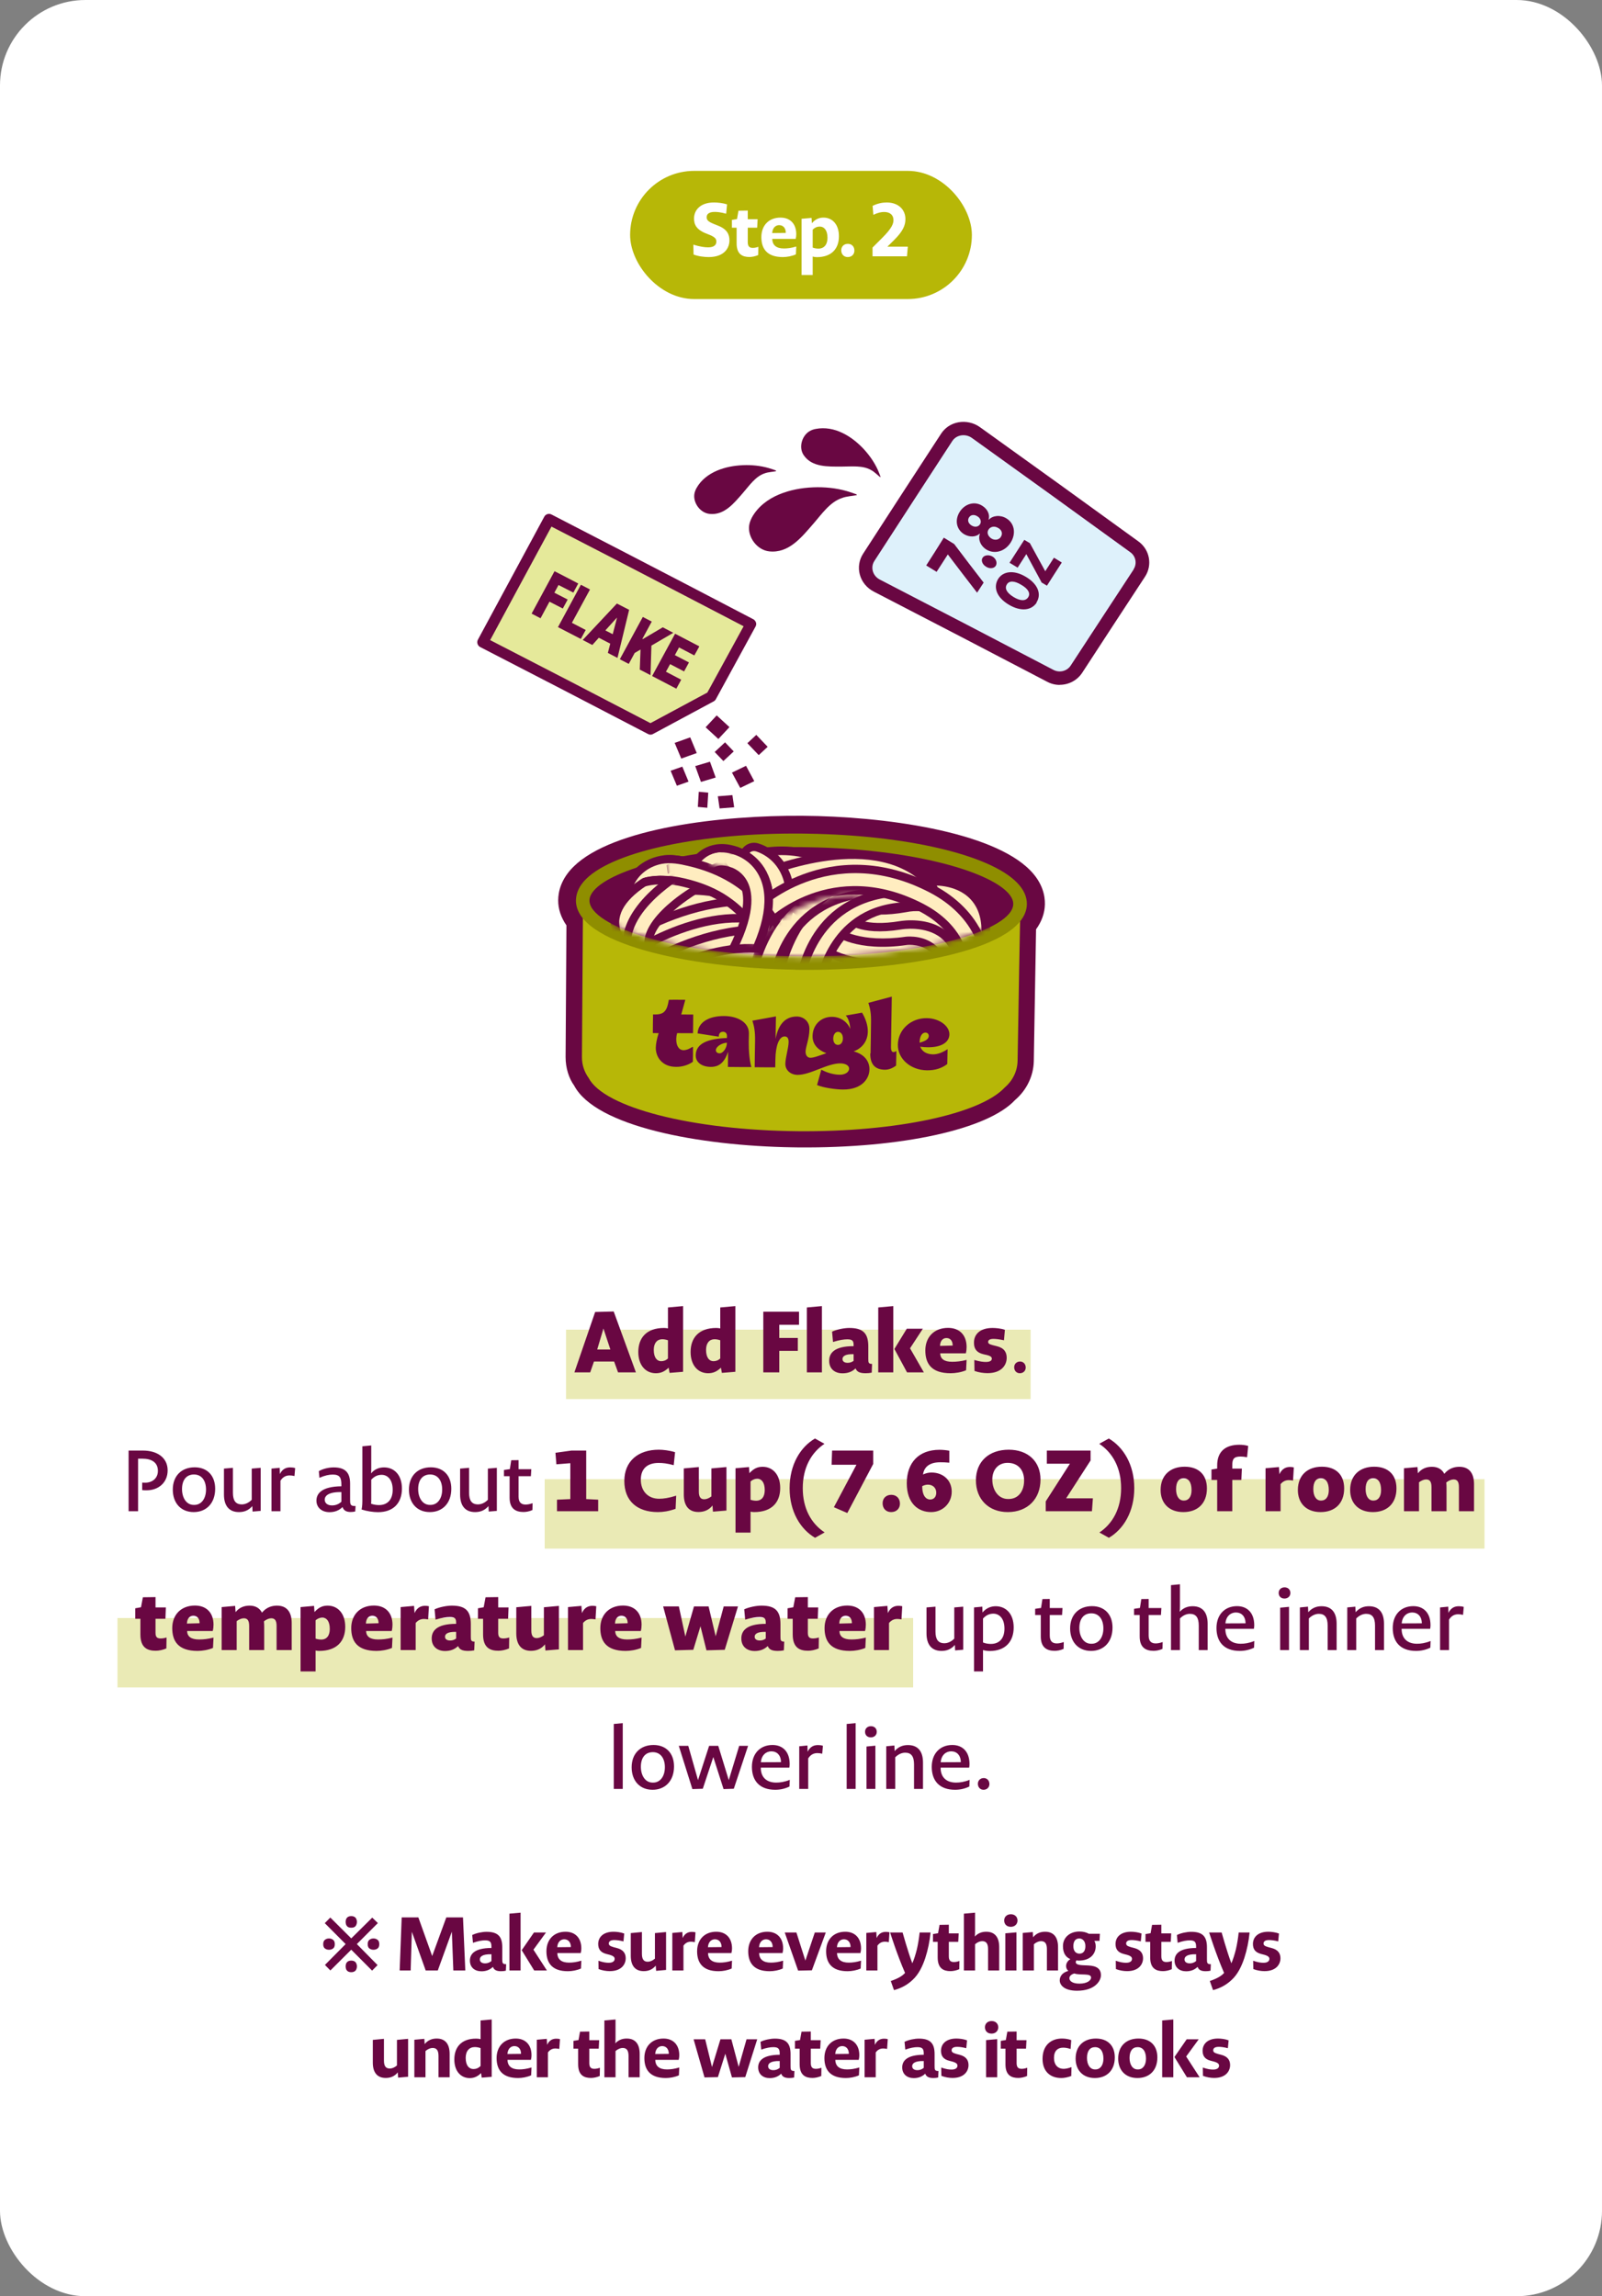 <?xml version="1.0" encoding="UTF-8"?> <svg xmlns="http://www.w3.org/2000/svg" width="300" height="430" viewBox="0 0 300 430" fill="none"><rect x="0" y="0" width="300" height="430" fill="#808080" stroke="none"/><rect width="300" height="430" rx="16" fill="white"></rect><path d="M61.871 369L60.849 367.964L64.727 364.058L60.821 360.138L61.857 359.088L65.777 362.994L69.711 359.102L70.761 360.124L66.827 364.058L70.705 367.992L69.683 369.028L65.777 365.108L61.871 369ZM61.605 365.122C61.316 365.122 61.064 365.043 60.849 364.884C60.635 364.725 60.527 364.455 60.527 364.072C60.527 363.689 60.635 363.419 60.849 363.26C61.064 363.092 61.316 363.008 61.605 363.008C61.904 363.008 62.16 363.092 62.375 363.26C62.59 363.419 62.697 363.689 62.697 364.072C62.697 364.455 62.59 364.725 62.375 364.884C62.16 365.043 61.904 365.122 61.605 365.122ZM65.777 369.322C65.525 369.322 65.32 369.271 65.161 369.168C65.012 369.075 64.9 368.944 64.825 368.776C64.76 368.608 64.727 368.426 64.727 368.23C64.727 368.034 64.76 367.857 64.825 367.698C64.9 367.53 65.012 367.399 65.161 367.306C65.32 367.203 65.525 367.152 65.777 367.152C66.029 367.152 66.234 367.203 66.393 367.306C66.552 367.399 66.664 367.53 66.729 367.698C66.804 367.857 66.841 368.034 66.841 368.23C66.841 368.426 66.804 368.608 66.729 368.776C66.664 368.944 66.552 369.075 66.393 369.168C66.234 369.271 66.029 369.322 65.777 369.322ZM65.777 360.992C65.525 360.992 65.32 360.945 65.161 360.852C65.012 360.749 64.9 360.614 64.825 360.446C64.76 360.278 64.727 360.096 64.727 359.9C64.727 359.704 64.76 359.527 64.825 359.368C64.9 359.2 65.012 359.069 65.161 358.976C65.32 358.873 65.525 358.822 65.777 358.822C66.029 358.822 66.234 358.873 66.393 358.976C66.552 359.069 66.664 359.2 66.729 359.368C66.804 359.527 66.841 359.704 66.841 359.9C66.841 360.096 66.804 360.278 66.729 360.446C66.664 360.614 66.552 360.749 66.393 360.852C66.234 360.945 66.029 360.992 65.777 360.992ZM69.935 365.122C69.646 365.122 69.394 365.043 69.179 364.884C68.965 364.725 68.857 364.455 68.857 364.072C68.857 363.689 68.965 363.419 69.179 363.26C69.394 363.092 69.646 363.008 69.935 363.008C70.234 363.008 70.49 363.092 70.705 363.26C70.92 363.419 71.027 363.689 71.027 364.072C71.027 364.455 70.92 364.725 70.705 364.884C70.49 365.043 70.234 365.122 69.935 365.122ZM84.896 369L84.616 361.734L81.984 369H79.716L77.126 361.748L76.902 369H74.844L75.222 359.06H78.344L80.934 366.298L83.58 359.06H86.702L87.136 369H84.896ZM94.731 369.042C94.437 369.112 94.157 369.14 93.821 369.14C92.925 369.14 92.491 368.86 92.309 368.328C91.693 368.916 90.979 369.154 90.153 369.154C88.907 369.154 87.997 368.426 87.997 367.152C87.997 366.018 88.739 364.8 92.029 364.786V364.59C92.029 363.75 91.847 363.358 90.853 363.358C90.293 363.358 89.565 363.47 88.571 363.82L88.431 362.364C89.173 361.986 90.293 361.762 91.119 361.762C93.233 361.762 94.059 362.63 94.059 364.646V366.872C94.059 367.558 94.073 367.838 94.787 367.824L94.731 369.042ZM92.029 365.962C90.307 365.92 89.859 366.438 89.859 366.928C89.859 367.362 90.195 367.67 90.839 367.67C91.287 367.67 91.665 367.53 92.029 367.236V365.962ZM95.401 369V358.36L97.487 358.178V369H95.401ZM100.035 369L97.698 365.206L99.993 361.888H102.247L99.895 365.108L102.415 369H100.035ZM108.795 368.636C108.039 368.972 107.129 369.14 106.345 369.14C103.377 369.14 102.327 367.572 102.327 365.402C102.327 363.246 103.699 361.748 105.911 361.748C107.717 361.748 108.865 362.91 108.865 364.87C108.865 365.108 108.837 365.416 108.753 365.738H104.371C104.385 366.9 105.127 367.53 106.555 367.53C107.213 367.53 107.941 367.446 108.865 367.166L108.795 368.636ZM106.905 364.618C106.905 363.68 106.387 363.162 105.659 363.162C105.001 363.162 104.413 363.652 104.357 364.646L106.905 364.618ZM117.175 366.718C117.175 367.838 116.377 369.126 114.179 369.126C113.549 369.126 112.765 369 112.093 368.734L112.065 367.18C112.961 367.488 113.507 367.558 113.997 367.558C114.823 367.558 115.103 367.194 115.103 366.844C115.103 366.564 114.991 366.312 114.193 366.074L113.549 365.906C112.471 365.626 112.037 365.024 112.023 364.072C112.009 362.784 112.947 361.748 114.907 361.748C115.439 361.748 116.293 361.846 116.895 362.084L116.755 363.554C115.999 363.358 115.439 363.302 115.033 363.302C114.263 363.302 114.011 363.61 114.011 363.932C114.011 364.24 114.151 364.422 114.893 364.632L115.537 364.8C116.769 365.122 117.175 365.85 117.175 366.718ZM124.731 361.804V368.902L122.869 369.07L122.799 368.09C122.155 368.874 121.371 369.126 120.545 369.126C118.879 369.126 118.123 368.02 118.123 366.256V362L120.209 361.804V365.864C120.209 366.914 120.559 367.362 121.301 367.362C121.693 367.362 122.155 367.208 122.645 366.788V362L124.731 361.804ZM130.117 363.694C129.823 363.638 129.613 363.61 129.389 363.61C128.913 363.61 128.409 363.764 127.989 364.352V369H125.903V361.972L127.779 361.804L127.835 362.924C128.269 361.986 128.955 361.776 129.543 361.776C129.739 361.776 130.005 361.79 130.243 361.86L130.117 363.694ZM137.014 368.636C136.258 368.972 135.348 369.14 134.564 369.14C131.596 369.14 130.546 367.572 130.546 365.402C130.546 363.246 131.918 361.748 134.13 361.748C135.936 361.748 137.084 362.91 137.084 364.87C137.084 365.108 137.056 365.416 136.972 365.738H132.59C132.604 366.9 133.346 367.53 134.774 367.53C135.432 367.53 136.16 367.446 137.084 367.166L137.014 368.636ZM135.124 364.618C135.124 363.68 134.606 363.162 133.878 363.162C133.22 363.162 132.632 363.652 132.576 364.646L135.124 364.618ZM146.584 368.636C145.828 368.972 144.918 369.14 144.134 369.14C141.166 369.14 140.116 367.572 140.116 365.402C140.116 363.246 141.488 361.748 143.7 361.748C145.506 361.748 146.654 362.91 146.654 364.87C146.654 365.108 146.626 365.416 146.542 365.738H142.16C142.174 366.9 142.916 367.53 144.344 367.53C145.002 367.53 145.73 367.446 146.654 367.166L146.584 368.636ZM144.694 364.618C144.694 363.68 144.176 363.162 143.448 363.162C142.79 363.162 142.202 363.652 142.146 364.646L144.694 364.618ZM152.038 368.972L149.462 369.028L146.956 361.888H149.14L150.82 367.152L152.584 361.888H154.642L152.038 368.972ZM161.172 368.636C160.416 368.972 159.506 369.14 158.722 369.14C155.754 369.14 154.704 367.572 154.704 365.402C154.704 363.246 156.076 361.748 158.288 361.748C160.094 361.748 161.242 362.91 161.242 364.87C161.242 365.108 161.214 365.416 161.13 365.738H156.748C156.762 366.9 157.504 367.53 158.932 367.53C159.59 367.53 160.318 367.446 161.242 367.166L161.172 368.636ZM159.282 364.618C159.282 363.68 158.764 363.162 158.036 363.162C157.378 363.162 156.79 363.652 156.734 364.646L159.282 364.618ZM166.444 363.694C166.15 363.638 165.94 363.61 165.716 363.61C165.24 363.61 164.736 363.764 164.316 364.352V369H162.23V361.972L164.106 361.804L164.162 362.924C164.596 361.986 165.282 361.776 165.87 361.776C166.066 361.776 166.332 361.79 166.57 361.86L166.444 363.694ZM167.414 372.682L166.812 370.974C168.212 370.498 168.982 370.022 169.486 369.462C167.974 366.004 166.686 361.888 166.686 361.888H169.024C169.024 361.888 169.99 365.374 170.844 367.656C171.138 367.012 171.46 366.004 171.698 365.038C171.936 364.016 172.118 362.868 172.216 361.888H174.26C174.106 363.498 173.77 365.136 173.28 366.648C172.776 368.188 172.02 369.77 170.858 370.806C169.878 371.716 168.8 372.304 167.414 372.682ZM179.642 368.762C179.096 369 178.48 369.126 178.004 369.126C176.716 369.126 175.596 368.636 175.596 366.578V363.638H174.714V362.182L175.666 362.028L175.946 360.46L177.682 360.432V362.056H179.53L179.446 363.638H177.682V366.354C177.682 367.18 178.046 367.418 178.62 367.418C178.872 367.418 179.18 367.39 179.67 367.222L179.642 368.762ZM180.509 369V358.36L182.595 358.178V361.51C182.595 362 182.581 362.35 182.553 362.644C183.183 361.972 183.925 361.748 184.695 361.748C186.361 361.748 187.117 362.854 187.117 364.618V369H185.031V365.01C185.031 363.96 184.681 363.512 183.939 363.512C183.547 363.512 183.085 363.666 182.595 364.086V369H180.509ZM190.543 359.648C190.543 360.334 190.025 360.824 189.297 360.824C188.485 360.824 188.051 360.306 188.051 359.634C188.051 358.962 188.541 358.472 189.297 358.472C190.081 358.472 190.543 358.99 190.543 359.648ZM188.261 369V362.042L190.347 361.86V369H188.261ZM191.528 369V361.972L193.404 361.804L193.46 362.784C194.104 362 194.902 361.748 195.714 361.748C197.38 361.748 198.136 362.854 198.136 364.618V369H196.05V365.01C196.05 363.96 195.7 363.512 194.958 363.512C194.566 363.512 194.104 363.666 193.614 364.086V369H191.528ZM201.702 372.794C199.224 372.794 198.454 371.688 198.454 370.862C198.454 370.134 198.902 369.392 200.064 369.084C199.798 368.846 199.644 368.552 199.644 368.174C199.644 367.67 199.924 367.194 200.442 366.872C199.546 366.508 199.056 365.71 199.056 364.436C199.056 362.77 200.4 361.706 202.136 361.706C202.85 361.706 203.438 361.86 203.9 362.126H205.972L205.902 363.456H204.936C205.104 363.736 205.188 364.086 205.188 364.464C205.188 365.962 204.11 367.152 202.01 367.152C201.87 367.152 201.73 367.138 201.59 367.096C201.492 367.222 201.45 367.334 201.45 367.446C201.45 367.726 201.73 367.978 202.794 368.02L203.774 368.062C205.412 368.132 206.168 368.706 206.168 369.896C206.168 370.946 205.048 372.794 201.702 372.794ZM203.256 364.436C203.256 363.456 202.682 363.008 202.108 363.008C201.38 363.008 201.002 363.554 201.002 364.45C201.002 365.458 201.562 365.85 202.136 365.85C202.878 365.85 203.256 365.318 203.256 364.436ZM204.32 370.344C204.32 369.91 203.928 369.784 203.116 369.756L202.234 369.728C201.702 369.7 201.464 369.658 201.184 369.56C200.484 369.77 200.26 370.134 200.26 370.456C200.26 370.89 200.722 371.464 202.136 371.464C203.676 371.464 204.32 370.806 204.32 370.344ZM214.054 366.718C214.054 367.838 213.256 369.126 211.058 369.126C210.428 369.126 209.644 369 208.972 368.734L208.944 367.18C209.84 367.488 210.386 367.558 210.876 367.558C211.702 367.558 211.982 367.194 211.982 366.844C211.982 366.564 211.87 366.312 211.072 366.074L210.428 365.906C209.35 365.626 208.916 365.024 208.902 364.072C208.888 362.784 209.826 361.748 211.786 361.748C212.318 361.748 213.172 361.846 213.774 362.084L213.634 363.554C212.878 363.358 212.318 363.302 211.912 363.302C211.142 363.302 210.89 363.61 210.89 363.932C210.89 364.24 211.03 364.422 211.772 364.632L212.416 364.8C213.648 365.122 214.054 365.85 214.054 366.718ZM219.44 368.762C218.894 369 218.278 369.126 217.802 369.126C216.514 369.126 215.394 368.636 215.394 366.578V363.638H214.512V362.182L215.464 362.028L215.744 360.46L217.48 360.432V362.056H219.328L219.244 363.638H217.48V366.354C217.48 367.18 217.844 367.418 218.418 367.418C218.67 367.418 218.978 367.39 219.468 367.222L219.44 368.762ZM226.692 369.042C226.398 369.112 226.118 369.14 225.782 369.14C224.886 369.14 224.452 368.86 224.27 368.328C223.654 368.916 222.94 369.154 222.114 369.154C220.868 369.154 219.958 368.426 219.958 367.152C219.958 366.018 220.7 364.8 223.99 364.786V364.59C223.99 363.75 223.808 363.358 222.814 363.358C222.254 363.358 221.526 363.47 220.532 363.82L220.392 362.364C221.134 361.986 222.254 361.762 223.08 361.762C225.194 361.762 226.02 362.63 226.02 364.646V366.872C226.02 367.558 226.034 367.838 226.748 367.824L226.692 369.042ZM223.99 365.962C222.268 365.92 221.82 366.438 221.82 366.928C221.82 367.362 222.156 367.67 222.8 367.67C223.248 367.67 223.626 367.53 223.99 367.236V365.962ZM227.16 372.682L226.558 370.974C227.958 370.498 228.728 370.022 229.232 369.462C227.72 366.004 226.432 361.888 226.432 361.888H228.77C228.77 361.888 229.736 365.374 230.59 367.656C230.884 367.012 231.206 366.004 231.444 365.038C231.682 364.016 231.864 362.868 231.962 361.888H234.006C233.852 363.498 233.516 365.136 233.026 366.648C232.522 368.188 231.766 369.77 230.604 370.806C229.624 371.716 228.546 372.304 227.16 372.682ZM239.785 366.718C239.785 367.838 238.987 369.126 236.789 369.126C236.159 369.126 235.375 369 234.703 368.734L234.675 367.18C235.571 367.488 236.117 367.558 236.607 367.558C237.433 367.558 237.713 367.194 237.713 366.844C237.713 366.564 237.601 366.312 236.803 366.074L236.159 365.906C235.081 365.626 234.647 365.024 234.633 364.072C234.619 362.784 235.557 361.748 237.517 361.748C238.049 361.748 238.903 361.846 239.505 362.084L239.365 363.554C238.609 363.358 238.049 363.302 237.643 363.302C236.873 363.302 236.621 363.61 236.621 363.932C236.621 364.24 236.761 364.422 237.503 364.632L238.147 364.8C239.379 365.122 239.785 365.85 239.785 366.718ZM76.422 381.804V388.902L74.56 389.07L74.49 388.09C73.846 388.874 73.062 389.126 72.236 389.126C70.57 389.126 69.814 388.02 69.814 386.256V382L71.9 381.804V385.864C71.9 386.914 72.25 387.362 72.992 387.362C73.384 387.362 73.846 387.208 74.336 386.788V382L76.422 381.804ZM77.594 389V381.972L79.47 381.804L79.526 382.784C80.17 382 80.968 381.748 81.78 381.748C83.446 381.748 84.202 382.854 84.202 384.618V389H82.116V385.01C82.116 383.96 81.766 383.512 81.024 383.512C80.632 383.512 80.17 383.666 79.68 384.086V389H77.594ZM90.204 389.07L90.092 388.216C89.42 388.888 88.734 389.154 87.964 389.154C86.34 389.154 85.08 387.908 85.08 385.668C85.08 383.344 86.424 381.762 89.154 381.762C89.448 381.762 89.728 381.79 89.994 381.86V378.36L92.08 378.178V388.916L90.204 389.07ZM89.994 383.54C89.63 383.4 89.238 383.344 88.916 383.344C87.894 383.344 87.208 384.058 87.208 385.374C87.208 386.872 87.908 387.46 88.65 387.46C89.112 387.46 89.56 387.32 89.994 386.886V383.54ZM99.464 388.636C98.708 388.972 97.798 389.14 97.014 389.14C94.046 389.14 92.996 387.572 92.996 385.402C92.996 383.246 94.368 381.748 96.58 381.748C98.386 381.748 99.534 382.91 99.534 384.87C99.534 385.108 99.506 385.416 99.422 385.738H95.04C95.054 386.9 95.796 387.53 97.224 387.53C97.882 387.53 98.61 387.446 99.534 387.166L99.464 388.636ZM97.574 384.618C97.574 383.68 97.056 383.162 96.328 383.162C95.67 383.162 95.082 383.652 95.026 384.646L97.574 384.618ZM104.736 383.694C104.442 383.638 104.232 383.61 104.008 383.61C103.532 383.61 103.028 383.764 102.608 384.352V389H100.522V381.972L102.398 381.804L102.454 382.924C102.888 381.986 103.574 381.776 104.162 381.776C104.358 381.776 104.624 381.79 104.862 381.86L104.736 383.694ZM112.314 388.762C111.768 389 111.152 389.126 110.676 389.126C109.388 389.126 108.268 388.636 108.268 386.578V383.638H107.386V382.182L108.338 382.028L108.618 380.46L110.354 380.432V382.056H112.202L112.118 383.638H110.354V386.354C110.354 387.18 110.718 387.418 111.292 387.418C111.544 387.418 111.852 387.39 112.342 387.222L112.314 388.762ZM113.182 389V378.36L115.268 378.178V381.51C115.268 382 115.254 382.35 115.226 382.644C115.856 381.972 116.598 381.748 117.368 381.748C119.034 381.748 119.79 382.854 119.79 384.618V389H117.704V385.01C117.704 383.96 117.354 383.512 116.612 383.512C116.22 383.512 115.758 383.666 115.268 384.086V389H113.182ZM127.136 388.636C126.38 388.972 125.47 389.14 124.686 389.14C121.718 389.14 120.668 387.572 120.668 385.402C120.668 383.246 122.04 381.748 124.252 381.748C126.058 381.748 127.206 382.91 127.206 384.87C127.206 385.108 127.178 385.416 127.094 385.738H122.712C122.726 386.9 123.468 387.53 124.896 387.53C125.554 387.53 126.282 387.446 127.206 387.166L127.136 388.636ZM125.246 384.618C125.246 383.68 124.728 383.162 124 383.162C123.342 383.162 122.754 383.652 122.698 384.646L125.246 384.618ZM139.562 388.972L137.07 389.028L135.824 384.59L134.438 388.972L131.932 389.028L129.888 381.888H132.058L133.332 387.082L134.914 381.888H136.958L138.33 387.054L139.8 381.888H141.802L139.562 388.972ZM148.715 389.042C148.421 389.112 148.141 389.14 147.805 389.14C146.909 389.14 146.475 388.86 146.293 388.328C145.677 388.916 144.963 389.154 144.137 389.154C142.891 389.154 141.981 388.426 141.981 387.152C141.981 386.018 142.723 384.8 146.013 384.786V384.59C146.013 383.75 145.831 383.358 144.837 383.358C144.277 383.358 143.549 383.47 142.555 383.82L142.415 382.364C143.157 381.986 144.277 381.762 145.103 381.762C147.217 381.762 148.043 382.63 148.043 384.646V386.872C148.043 387.558 148.057 387.838 148.771 387.824L148.715 389.042ZM146.013 385.962C144.291 385.92 143.843 386.438 143.843 386.928C143.843 387.362 144.179 387.67 144.823 387.67C145.271 387.67 145.649 387.53 146.013 387.236V385.962ZM153.795 388.762C153.249 389 152.633 389.126 152.157 389.126C150.869 389.126 149.749 388.636 149.749 386.578V383.638H148.867V382.182L149.819 382.028L150.099 380.46L151.835 380.432V382.056H153.683L153.599 383.638H151.835V386.354C151.835 387.18 152.199 387.418 152.773 387.418C153.025 387.418 153.333 387.39 153.823 387.222L153.795 388.762ZM160.851 388.636C160.095 388.972 159.185 389.14 158.401 389.14C155.433 389.14 154.383 387.572 154.383 385.402C154.383 383.246 155.755 381.748 157.967 381.748C159.773 381.748 160.921 382.91 160.921 384.87C160.921 385.108 160.893 385.416 160.809 385.738H156.427C156.441 386.9 157.183 387.53 158.611 387.53C159.269 387.53 159.997 387.446 160.921 387.166L160.851 388.636ZM158.961 384.618C158.961 383.68 158.443 383.162 157.715 383.162C157.057 383.162 156.469 383.652 156.413 384.646L158.961 384.618ZM166.122 383.694C165.828 383.638 165.618 383.61 165.394 383.61C164.918 383.61 164.414 383.764 163.994 384.352V389H161.908V381.972L163.784 381.804L163.84 382.924C164.274 381.986 164.96 381.776 165.548 381.776C165.744 381.776 166.01 381.79 166.248 381.86L166.122 383.694ZM175.689 389.042C175.395 389.112 175.115 389.14 174.779 389.14C173.883 389.14 173.449 388.86 173.267 388.328C172.651 388.916 171.937 389.154 171.111 389.154C169.865 389.154 168.955 388.426 168.955 387.152C168.955 386.018 169.697 384.8 172.987 384.786V384.59C172.987 383.75 172.805 383.358 171.811 383.358C171.251 383.358 170.523 383.47 169.529 383.82L169.389 382.364C170.131 381.986 171.251 381.762 172.077 381.762C174.191 381.762 175.017 382.63 175.017 384.646V386.872C175.017 387.558 175.031 387.838 175.745 387.824L175.689 389.042ZM172.987 385.962C171.265 385.92 170.817 386.438 170.817 386.928C170.817 387.362 171.153 387.67 171.797 387.67C172.245 387.67 172.623 387.53 172.987 387.236V385.962ZM181.371 386.718C181.371 387.838 180.573 389.126 178.375 389.126C177.745 389.126 176.961 389 176.289 388.734L176.261 387.18C177.157 387.488 177.703 387.558 178.193 387.558C179.019 387.558 179.299 387.194 179.299 386.844C179.299 386.564 179.187 386.312 178.389 386.074L177.745 385.906C176.667 385.626 176.233 385.024 176.219 384.072C176.205 382.784 177.143 381.748 179.103 381.748C179.635 381.748 180.489 381.846 181.091 382.084L180.951 383.554C180.195 383.358 179.635 383.302 179.229 383.302C178.459 383.302 178.207 383.61 178.207 383.932C178.207 384.24 178.347 384.422 179.089 384.632L179.733 384.8C180.965 385.122 181.371 385.85 181.371 386.718ZM186.94 379.648C186.94 380.334 186.422 380.824 185.694 380.824C184.882 380.824 184.448 380.306 184.448 379.634C184.448 378.962 184.938 378.472 185.694 378.472C186.478 378.472 186.94 378.99 186.94 379.648ZM184.658 389V382.042L186.744 381.86V389H184.658ZM192.336 388.762C191.79 389 191.174 389.126 190.698 389.126C189.41 389.126 188.29 388.636 188.29 386.578V383.638H187.408V382.182L188.36 382.028L188.64 380.46L190.376 380.432V382.056H192.224L192.14 383.638H190.376V386.354C190.376 387.18 190.74 387.418 191.314 387.418C191.566 387.418 191.874 387.39 192.364 387.222L192.336 388.762ZM200.61 388.762C199.966 389.014 199.266 389.14 198.762 389.14C196.522 389.14 195.234 387.754 195.234 385.556C195.234 382.98 196.858 381.748 198.86 381.748C199.378 381.748 200.092 381.832 200.61 382.042L200.484 383.708C199.91 383.512 199.476 383.456 199.084 383.456C198.062 383.456 197.376 384.058 197.376 385.374C197.376 386.662 198.076 387.418 199.196 387.418C199.532 387.418 199.994 387.348 200.652 387.096L200.61 388.762ZM208.763 385.276C208.763 387.726 207.251 389.14 205.025 389.14C202.771 389.14 201.427 387.656 201.427 385.5C201.427 383.134 202.953 381.748 205.221 381.748C207.419 381.748 208.763 383.064 208.763 385.276ZM206.635 385.514C206.635 384.128 206.047 383.358 205.067 383.358C204.115 383.358 203.555 384.072 203.555 385.374C203.555 386.62 204.115 387.53 205.053 387.53H205.151C206.033 387.53 206.635 386.76 206.635 385.514ZM216.734 385.276C216.734 387.726 215.222 389.14 212.996 389.14C210.742 389.14 209.398 387.656 209.398 385.5C209.398 383.134 210.924 381.748 213.192 381.748C215.39 381.748 216.734 383.064 216.734 385.276ZM214.606 385.514C214.606 384.128 214.018 383.358 213.038 383.358C212.086 383.358 211.526 384.072 211.526 385.374C211.526 386.62 212.086 387.53 213.024 387.53H213.122C214.004 387.53 214.606 386.76 214.606 385.514ZM217.635 389V378.36L219.721 378.178V389H217.635ZM222.269 389L219.931 385.206L222.227 381.888H224.481L222.129 385.108L224.649 389H222.269ZM230.358 386.718C230.358 387.838 229.56 389.126 227.362 389.126C226.732 389.126 225.948 389 225.276 388.734L225.248 387.18C226.144 387.488 226.69 387.558 227.18 387.558C228.006 387.558 228.286 387.194 228.286 386.844C228.286 386.564 228.174 386.312 227.376 386.074L226.732 385.906C225.654 385.626 225.22 385.024 225.206 384.072C225.192 382.784 226.13 381.748 228.09 381.748C228.622 381.748 229.476 381.846 230.078 382.084L229.938 383.554C229.182 383.358 228.622 383.302 228.216 383.302C227.446 383.302 227.194 383.61 227.194 383.932C227.194 384.24 227.334 384.422 228.076 384.632L228.72 384.8C229.952 385.122 230.358 385.85 230.358 386.718Z" fill="#690742"></path><rect x="106" y="249" width="87" height="13" fill="#B7B707" fill-opacity="0.3"></rect><rect x="102" y="277" width="176" height="13" fill="#B7B707" fill-opacity="0.3"></rect><rect x="22" y="303" width="149" height="13" fill="#B7B707" fill-opacity="0.3"></rect><path d="M115.741 257L115.005 254.968H111.229L110.525 257H107.565L111.453 245.688L114.925 245.592L119.085 257H115.741ZM113.005 248.792L111.837 252.712H114.301L113.005 248.792ZM125.389 257.096L125.213 256.12C124.413 256.888 123.693 257.16 122.813 257.16C120.957 257.16 119.533 255.72 119.533 253.176C119.533 250.552 121.053 248.68 124.349 248.68C124.605 248.68 124.829 248.712 125.085 248.76V244.84L127.917 244.584V256.888L125.389 257.096ZM125.085 250.984C124.717 250.856 124.333 250.792 124.013 250.792C123.069 250.792 122.429 251.496 122.429 252.776C122.429 254.312 123.085 254.904 123.805 254.904C124.253 254.904 124.685 254.776 125.085 254.392V250.984ZM135.181 257.096L135.005 256.12C134.205 256.888 133.485 257.16 132.605 257.16C130.749 257.16 129.325 255.72 129.325 253.176C129.325 250.552 130.845 248.68 134.141 248.68C134.397 248.68 134.621 248.712 134.877 248.76V244.84L137.709 244.584V256.888L135.181 257.096ZM134.877 250.984C134.509 250.856 134.125 250.792 133.805 250.792C132.861 250.792 132.221 251.496 132.221 252.776C132.221 254.312 132.877 254.904 133.597 254.904C134.045 254.904 134.477 254.776 134.877 254.392V250.984ZM145.933 248.088V250.552H149.405V252.968H145.933V257H142.941V245.64H149.629V248.088H145.933ZM151.1 257V244.84L153.916 244.584V257H151.1ZM163.243 257.048C162.875 257.128 162.539 257.16 162.091 257.16C160.971 257.16 160.459 256.872 160.219 256.248C159.531 256.92 158.715 257.176 157.771 257.176C156.331 257.176 155.275 256.344 155.275 254.824C155.275 253.48 156.123 252.088 159.851 252.088V251.896C159.851 251.144 159.675 250.808 158.683 250.808C158.059 250.808 157.227 250.92 155.995 251.304L155.819 249.368C156.683 248.968 158.059 248.68 159.051 248.68C161.611 248.68 162.603 249.672 162.603 252.136V254.472C162.603 255.16 162.635 255.416 163.307 255.416L163.243 257.048ZM159.851 253.592C158.171 253.544 157.771 254.04 157.771 254.504C157.771 254.92 158.091 255.208 158.731 255.208C159.147 255.208 159.515 255.096 159.851 254.84V253.592ZM164.466 257V244.84L167.282 244.584V257H164.466ZM169.858 257L167.49 252.616L169.81 248.824H172.818L170.418 252.488L173.01 257H169.858ZM180.915 256.6C180.019 256.984 178.899 257.16 178.019 257.16C174.371 257.16 173.283 255.304 173.283 252.888C173.283 250.424 174.899 248.664 177.539 248.664C179.699 248.664 181.011 250.024 181.011 252.248C181.011 252.584 180.979 253 180.867 253.432H176.067C176.099 254.456 176.787 255.016 178.307 255.016C179.107 255.016 179.939 254.936 181.011 254.664L180.915 256.6ZM178.403 251.976C178.403 251.048 177.923 250.568 177.235 250.568C176.595 250.568 176.067 251.032 176.035 252.04L178.403 251.976ZM188.52 254.264C188.52 255.624 187.56 257.144 184.92 257.144C184.2 257.144 183.272 257.016 182.488 256.728L182.456 254.68C183.528 254.984 184.104 255.048 184.632 255.048C185.496 255.048 185.736 254.728 185.736 254.44C185.736 254.2 185.624 253.96 184.824 253.752L184.12 253.592C182.904 253.288 182.392 252.6 182.392 251.48C182.36 249.848 183.56 248.68 185.864 248.68C186.44 248.68 187.464 248.76 188.184 249.032L188.008 250.984C187.096 250.792 186.472 250.728 186.04 250.728C185.272 250.728 185.048 251 185.048 251.288C185.048 251.56 185.192 251.72 185.944 251.912L186.648 252.088C188.056 252.424 188.52 253.24 188.52 254.264ZM192.081 256.088C192.081 256.696 191.633 257.16 190.977 257.16C190.353 257.16 189.921 256.68 189.921 256.04C189.921 255.448 190.353 254.968 191.025 254.968C191.649 254.968 192.081 255.448 192.081 256.088ZM24.082 283V271.64H26.786C29.394 271.64 31.394 272.936 31.394 275.352C31.394 277.64 29.666 279.08 27.474 279.08C27.074 279.08 26.962 279.08 26.626 279.048V277.64C26.866 277.656 26.946 277.656 27.186 277.656C28.53 277.656 29.57 276.824 29.57 275.448C29.57 273.864 28.402 273.16 26.674 273.16H25.858V283H24.082ZM40.293 278.792C40.293 281.528 38.613 283.16 36.277 283.16C33.829 283.16 32.357 281.416 32.357 278.952C32.357 276.376 34.005 274.776 36.453 274.776C38.805 274.776 40.293 276.328 40.293 278.792ZM38.581 278.936C38.581 277.288 37.781 276.12 36.325 276.12C34.885 276.12 34.085 277.176 34.085 278.856C34.085 280.456 34.885 281.816 36.277 281.816H36.405C37.701 281.816 38.581 280.648 38.581 278.936ZM48.818 274.872V282.936L47.298 283.064L47.25 282.04C46.53 282.872 45.682 283.16 44.754 283.16C42.882 283.16 41.938 281.96 41.938 279.864V275.016L43.618 274.872V279.528C43.618 281.016 44.13 281.72 45.282 281.72C45.858 281.72 46.53 281.48 47.138 280.856V275.016L48.818 274.872ZM55.145 276.408C54.792 276.328 54.52 276.296 54.233 276.296C53.624 276.296 53.001 276.52 52.52 277.288V283H50.84V275.016L52.377 274.872L52.408 276.04C52.92 275 53.672 274.792 54.361 274.792C54.6 274.792 54.984 274.824 55.273 274.92L55.145 276.408ZM66.522 283.048C66.234 283.112 65.962 283.144 65.642 283.144C64.794 283.144 64.314 282.792 64.154 282.216C63.466 282.888 62.634 283.176 61.706 283.176C60.298 283.176 59.258 282.344 59.258 281.016C59.258 279.784 60.106 278.376 63.93 278.328V278.056C63.93 276.76 63.658 276.136 62.314 276.136C61.642 276.136 60.826 276.296 59.818 276.744L59.706 275.496C60.522 275.016 61.642 274.792 62.49 274.792C64.698 274.792 65.562 275.816 65.562 277.816V280.712C65.562 281.656 65.546 282.072 66.586 282.024L66.522 283.048ZM63.93 279.416C61.514 279.368 60.81 280.12 60.81 280.84C60.81 281.464 61.306 281.912 62.17 281.912C62.826 281.912 63.402 281.704 63.93 281.224V279.416ZM75.267 278.76C75.267 281.432 73.699 283.176 70.787 283.176C69.907 283.176 68.707 283 67.715 282.68C67.747 282.472 67.859 282.008 67.859 281.064V270.84L69.523 270.68V274.744C69.523 275.224 69.523 275.56 69.491 275.912C70.147 275.112 71.011 274.792 71.923 274.792C73.779 274.792 75.267 276.152 75.267 278.76ZM73.539 278.984C73.539 276.984 72.499 276.184 71.475 276.184C70.819 276.184 70.179 276.392 69.523 277.096V280.648C69.523 281.08 69.523 281.368 69.491 281.592C70.003 281.784 70.531 281.848 70.979 281.848C72.531 281.848 73.539 280.856 73.539 278.984ZM84.516 278.792C84.516 281.528 82.836 283.16 80.5 283.16C78.052 283.16 76.58 281.416 76.58 278.952C76.58 276.376 78.228 274.776 80.676 274.776C83.028 274.776 84.516 276.328 84.516 278.792ZM82.804 278.936C82.804 277.288 82.004 276.12 80.548 276.12C79.108 276.12 78.308 277.176 78.308 278.856C78.308 280.456 79.108 281.816 80.5 281.816H80.628C81.924 281.816 82.804 280.648 82.804 278.936ZM93.042 274.872V282.936L91.522 283.064L91.474 282.04C90.754 282.872 89.906 283.16 88.978 283.16C87.106 283.16 86.162 281.96 86.162 279.864V275.016L87.842 274.872V279.528C87.842 281.016 88.354 281.72 89.506 281.72C90.082 281.72 90.754 281.48 91.362 280.856V275.016L93.042 274.872ZM99.704 282.776C99.128 283.048 98.488 283.144 98.04 283.144C96.616 283.144 95.432 282.568 95.432 280.456V276.44H94.376V275.272L95.48 275.112L95.736 273.448L97.112 273.432V275.128H99.496L99.416 276.44H97.112V280.296C97.112 281.464 97.736 281.752 98.424 281.752C98.728 281.752 99.144 281.704 99.736 281.496L99.704 282.776ZM104.305 283V280.84L106.801 280.728V274.008L104.193 274.216L104.017 272.056L107.009 271.64H109.777V280.728L112.017 280.84V283H104.305ZM126.515 282.552C125.235 283 124.163 283.16 123.203 283.16C119.315 283.16 116.915 281.08 116.915 277.336C116.915 273.64 119.491 271.48 123.363 271.48C124.147 271.48 125.331 271.608 126.419 271.944L126.163 274.376C124.931 274.04 124.115 273.96 123.331 273.96C121.155 273.96 120.003 275.096 120.003 277.096C120.003 279.192 121.315 280.664 123.427 280.664C124.227 280.664 125.203 280.536 126.627 280.088L126.515 282.552ZM136.038 274.728V282.872L133.51 283.08L133.43 281.928C132.694 282.856 131.734 283.144 130.79 283.144C128.886 283.144 128.054 281.848 128.054 279.864V274.984L130.87 274.728V279.336C130.87 280.36 131.222 280.76 131.878 280.76C132.246 280.76 132.694 280.616 133.222 280.232V274.984L136.038 274.728ZM146.105 278.648C146.105 281.288 144.585 283.16 141.209 283.16C140.969 283.16 140.745 283.128 140.553 283.08V287H137.737V274.952L140.265 274.728L140.345 275.88C141.193 274.936 141.945 274.68 142.825 274.68C144.681 274.68 146.105 276.12 146.105 278.648ZM143.209 279.048C143.209 277.528 142.553 276.92 141.833 276.92C141.385 276.92 140.953 277.064 140.553 277.432V280.856C140.921 280.984 141.305 281.032 141.609 281.032C142.633 281.032 143.209 280.296 143.209 279.048ZM152.634 287.976C149.882 286.36 147.866 283.064 147.866 278.68C147.866 274.296 149.866 271 152.618 269.384L154.394 270.376C151.898 272.04 150.33 274.888 150.33 278.68C150.33 282.472 151.898 285.304 154.426 286.968L152.634 287.976ZM163.52 274.152L158.672 283.336L156.16 282.248L160.384 274.296H155.728L155.824 271.64H163.52V274.152ZM168.529 281.576C168.529 282.488 167.889 283.16 166.881 283.16C165.921 283.16 165.281 282.488 165.281 281.512C165.281 280.6 165.905 279.928 166.913 279.928C167.873 279.928 168.529 280.6 168.529 281.576ZM178.225 279.336C178.225 281.464 176.577 283.16 174.353 283.16C172.001 283.16 169.809 281.576 169.809 277.752C169.809 273.912 172.049 271.496 175.937 271.496C176.513 271.496 177.217 271.56 177.777 271.672V273.912C177.185 273.848 176.593 273.832 176.097 273.832C174.209 273.832 173.073 274.584 172.849 276.12C173.361 275.88 173.889 275.752 174.433 275.752C176.593 275.752 178.225 277.176 178.225 279.336ZM175.329 279.528C175.329 278.632 174.689 278.024 173.777 278.024C173.473 278.024 173.137 278.088 172.705 278.296C172.689 280.216 173.505 280.808 174.177 280.808C174.881 280.808 175.329 280.312 175.329 279.528ZM194.851 277.064C194.851 280.696 192.435 283.16 188.723 283.16C185.171 283.16 182.755 280.792 182.755 277.208C182.755 273.672 185.235 271.48 188.899 271.48C192.499 271.48 194.851 273.672 194.851 277.064ZM191.779 277.24C191.779 275.256 190.643 273.944 188.691 273.944C186.883 273.944 185.827 275.272 185.827 277.064C185.827 279.032 186.947 280.712 188.771 280.712H188.867C190.771 280.712 191.779 279.16 191.779 277.24ZM204.484 283H195.828V281.16L200.356 274.104H196.036V271.64H204.228V273.496L199.652 280.584H204.66L204.484 283ZM212.41 278.68C212.41 283.064 210.41 286.36 207.658 287.976L205.882 286.984C208.378 285.32 209.946 282.472 209.946 278.68C209.946 274.888 208.378 272.04 205.85 270.376L207.642 269.384C210.394 271 212.41 274.296 212.41 278.68ZM226.015 278.728C226.015 281.56 224.255 283.16 221.599 283.16C218.927 283.16 217.343 281.496 217.343 279.032C217.343 276.232 219.183 274.664 221.839 274.664C224.447 274.664 226.015 276.152 226.015 278.728ZM223.135 279.048C223.135 277.528 222.543 276.824 221.647 276.824C220.767 276.824 220.239 277.48 220.239 278.872C220.239 280.168 220.783 281 221.647 281H221.743C222.559 281 223.135 280.312 223.135 279.048ZM227.936 283V277.144H226.864V275.192L227.936 275.016V274.408C227.936 271.864 229.44 270.552 232.096 270.552C232.592 270.552 233.264 270.616 233.744 270.776L233.536 272.888C233.008 272.792 232.592 272.76 232.288 272.76C231.024 272.76 230.768 273.288 230.768 274.328V275.016H232.56L232.464 277.144H230.768V283H227.936ZM242.145 277.256C241.809 277.208 241.585 277.176 241.361 277.176C240.849 277.176 240.305 277.336 239.809 277.928V283H236.993V274.952L239.505 274.728L239.601 276.072C240.081 274.968 240.897 274.712 241.569 274.712C241.761 274.712 242.033 274.728 242.289 274.792L242.145 277.256ZM251.716 278.728C251.716 281.56 249.956 283.16 247.3 283.16C244.628 283.16 243.044 281.496 243.044 279.032C243.044 276.232 244.884 274.664 247.54 274.664C250.148 274.664 251.716 276.152 251.716 278.728ZM248.836 279.048C248.836 277.528 248.244 276.824 247.348 276.824C246.468 276.824 245.94 277.48 245.94 278.872C245.94 280.168 246.484 281 247.348 281H247.444C248.26 281 248.836 280.312 248.836 279.048ZM261.509 278.728C261.509 281.56 259.749 283.16 257.093 283.16C254.421 283.16 252.837 281.496 252.837 279.032C252.837 276.232 254.677 274.664 257.333 274.664C259.941 274.664 261.509 276.152 261.509 278.728ZM258.629 279.048C258.629 277.528 258.037 276.824 257.141 276.824C256.261 276.824 255.733 277.48 255.733 278.872C255.733 280.168 256.277 281 257.141 281H257.237C258.053 281 258.629 280.312 258.629 279.048ZM262.917 283V274.952L265.445 274.728L265.525 275.896C266.261 274.968 267.221 274.68 268.165 274.68C269.237 274.68 270.037 275.144 270.469 275.992C271.285 275 272.309 274.68 273.285 274.68C275.205 274.68 276.037 275.976 276.037 277.944V283H273.205V278.472C273.205 277.448 272.869 277.048 272.213 277.048C271.845 277.048 271.365 277.192 270.837 277.624C270.869 277.912 270.885 278.248 270.885 278.6V283H268.069V278.472C268.069 277.448 267.733 277.048 267.077 277.048C266.709 277.048 266.261 277.192 265.733 277.576V283H262.917ZM31.156 308.696C30.484 308.984 29.748 309.128 29.156 309.128C27.652 309.128 26.292 308.6 26.292 306.088V303.144H25.332V301.176L26.404 300.984L26.756 299.112L29.124 299.08V301.016H31.06L30.98 303.144H29.124V305.768C29.124 306.568 29.428 306.824 30.068 306.824C30.324 306.824 30.644 306.808 31.188 306.648L31.156 308.696ZM39.887 308.6C38.991 308.984 37.871 309.16 36.991 309.16C33.343 309.16 32.255 307.304 32.255 304.888C32.255 302.424 33.871 300.664 36.511 300.664C38.671 300.664 39.983 302.024 39.983 304.248C39.983 304.584 39.951 305 39.839 305.432H35.039C35.071 306.456 35.759 307.016 37.279 307.016C38.079 307.016 38.911 306.936 39.983 306.664L39.887 308.6ZM37.375 303.976C37.375 303.048 36.895 302.568 36.207 302.568C35.567 302.568 35.039 303.032 35.007 304.04L37.375 303.976ZM41.507 309V300.952L44.035 300.728L44.115 301.896C44.851 300.968 45.811 300.68 46.755 300.68C47.827 300.68 48.627 301.144 49.059 301.992C49.875 301 50.899 300.68 51.875 300.68C53.795 300.68 54.627 301.976 54.627 303.944V309H51.795V304.472C51.795 303.448 51.459 303.048 50.803 303.048C50.435 303.048 49.955 303.192 49.427 303.624C49.459 303.912 49.475 304.248 49.475 304.6V309H46.659V304.472C46.659 303.448 46.323 303.048 45.667 303.048C45.299 303.048 44.851 303.192 44.323 303.576V309H41.507ZM64.652 304.648C64.652 307.288 63.132 309.16 59.756 309.16C59.516 309.16 59.292 309.128 59.1 309.08V313H56.284V300.952L58.812 300.728L58.892 301.88C59.74 300.936 60.492 300.68 61.372 300.68C63.228 300.68 64.652 302.12 64.652 304.648ZM61.756 305.048C61.756 303.528 61.1 302.92 60.38 302.92C59.932 302.92 59.5 303.064 59.1 303.432V306.856C59.468 306.984 59.852 307.032 60.156 307.032C61.18 307.032 61.756 306.296 61.756 305.048ZM73.405 308.6C72.509 308.984 71.389 309.16 70.509 309.16C66.861 309.16 65.773 307.304 65.773 304.888C65.773 302.424 67.389 300.664 70.029 300.664C72.189 300.664 73.501 302.024 73.501 304.248C73.501 304.584 73.469 305 73.357 305.432H68.557C68.589 306.456 69.277 307.016 70.797 307.016C71.597 307.016 72.429 306.936 73.501 306.664L73.405 308.6ZM70.893 303.976C70.893 303.048 70.413 302.568 69.725 302.568C69.085 302.568 68.557 303.032 68.525 304.04L70.893 303.976ZM80.177 303.256C79.841 303.208 79.618 303.176 79.394 303.176C78.882 303.176 78.338 303.336 77.841 303.928V309H75.025V300.952L77.537 300.728L77.633 302.072C78.114 300.968 78.93 300.712 79.602 300.712C79.793 300.712 80.066 300.728 80.322 300.792L80.177 303.256ZM88.809 309.048C88.441 309.128 88.105 309.16 87.657 309.16C86.537 309.16 86.025 308.872 85.785 308.248C85.097 308.92 84.281 309.176 83.337 309.176C81.897 309.176 80.841 308.344 80.841 306.824C80.841 305.48 81.689 304.088 85.417 304.088V303.896C85.417 303.144 85.241 302.808 84.249 302.808C83.625 302.808 82.793 302.92 81.561 303.304L81.385 301.368C82.249 300.968 83.625 300.68 84.617 300.68C87.177 300.68 88.169 301.672 88.169 304.136V306.472C88.169 307.16 88.201 307.416 88.873 307.416L88.809 309.048ZM85.417 305.592C83.737 305.544 83.337 306.04 83.337 306.504C83.337 306.92 83.657 307.208 84.297 307.208C84.713 307.208 85.081 307.096 85.417 306.84V305.592ZM95.328 308.696C94.656 308.984 93.92 309.128 93.328 309.128C91.824 309.128 90.464 308.6 90.464 306.088V303.144H89.504V301.176L90.576 300.984L90.928 299.112L93.296 299.08V301.016H95.232L95.152 303.144H93.296V305.768C93.296 306.568 93.6 306.824 94.24 306.824C94.496 306.824 94.816 306.808 95.36 306.648L95.328 308.696ZM104.667 300.728V308.872L102.139 309.08L102.059 307.928C101.323 308.856 100.363 309.144 99.419 309.144C97.516 309.144 96.683 307.848 96.683 305.864V300.984L99.499 300.728V305.336C99.499 306.36 99.852 306.76 100.507 306.76C100.875 306.76 101.323 306.616 101.851 306.232V300.984L104.667 300.728ZM111.519 303.256C111.183 303.208 110.959 303.176 110.735 303.176C110.223 303.176 109.679 303.336 109.183 303.928V309H106.367V300.952L108.879 300.728L108.975 302.072C109.455 300.968 110.271 300.712 110.943 300.712C111.135 300.712 111.407 300.728 111.663 300.792L111.519 303.256ZM120.051 308.6C119.155 308.984 118.035 309.16 117.155 309.16C113.507 309.16 112.419 307.304 112.419 304.888C112.419 302.424 114.035 300.664 116.675 300.664C118.835 300.664 120.147 302.024 120.147 304.248C120.147 304.584 120.115 305 120.003 305.432H115.203C115.235 306.456 115.923 307.016 117.443 307.016C118.243 307.016 119.075 306.936 120.147 306.664L120.051 308.6ZM117.539 303.976C117.539 303.048 117.059 302.568 116.371 302.568C115.731 302.568 115.203 303.032 115.171 304.04L117.539 303.976ZM135.719 308.952L132.295 309.048L131.175 304.536L129.831 308.952L126.407 309.048L124.183 300.824H127.127L128.343 306.472L129.959 300.824H132.695L134.023 306.424L135.527 300.824H138.199L135.719 308.952ZM146.794 309.048C146.426 309.128 146.09 309.16 145.642 309.16C144.522 309.16 144.01 308.872 143.77 308.248C143.082 308.92 142.266 309.176 141.322 309.176C139.882 309.176 138.826 308.344 138.826 306.824C138.826 305.48 139.674 304.088 143.402 304.088V303.896C143.402 303.144 143.226 302.808 142.234 302.808C141.61 302.808 140.778 302.92 139.546 303.304L139.37 301.368C140.234 300.968 141.61 300.68 142.602 300.68C145.162 300.68 146.154 301.672 146.154 304.136V306.472C146.154 307.16 146.186 307.416 146.858 307.416L146.794 309.048ZM143.402 305.592C141.722 305.544 141.322 306.04 141.322 306.504C141.322 306.92 141.642 307.208 142.282 307.208C142.698 307.208 143.066 307.096 143.402 306.84V305.592ZM153.313 308.696C152.641 308.984 151.905 309.128 151.313 309.128C149.809 309.128 148.449 308.6 148.449 306.088V303.144H147.489V301.176L148.561 300.984L148.913 299.112L151.281 299.08V301.016H153.217L153.137 303.144H151.281V305.768C151.281 306.568 151.585 306.824 152.225 306.824C152.481 306.824 152.801 306.808 153.345 306.648L153.313 308.696ZM162.044 308.6C161.148 308.984 160.028 309.16 159.148 309.16C155.5 309.16 154.412 307.304 154.412 304.888C154.412 302.424 156.028 300.664 158.668 300.664C160.828 300.664 162.14 302.024 162.14 304.248C162.14 304.584 162.108 305 161.996 305.432H157.196C157.228 306.456 157.916 307.016 159.436 307.016C160.236 307.016 161.068 306.936 162.14 306.664L162.044 308.6ZM159.532 303.976C159.532 303.048 159.052 302.568 158.364 302.568C157.724 302.568 157.196 303.032 157.164 304.04L159.532 303.976ZM168.817 303.256C168.481 303.208 168.257 303.176 168.033 303.176C167.521 303.176 166.977 303.336 166.481 303.928V309H163.665V300.952L166.177 300.728L166.273 302.072C166.753 300.968 167.569 300.712 168.241 300.712C168.433 300.712 168.705 300.728 168.961 300.792L168.817 303.256ZM180.383 300.872V308.936L178.863 309.064L178.815 308.04C178.095 308.872 177.247 309.16 176.319 309.16C174.447 309.16 173.503 307.96 173.503 305.864V301.016L175.183 300.872V305.528C175.183 307.016 175.695 307.72 176.847 307.72C177.423 307.72 178.095 307.48 178.703 306.856V301.016L180.383 300.872ZM189.829 304.76C189.829 307.432 188.245 309.176 185.349 309.176C184.901 309.176 184.453 309.112 184.085 309V313H182.405V301.016L183.957 300.872L183.989 301.96C184.709 301.112 185.573 300.792 186.469 300.792C188.325 300.792 189.829 302.152 189.829 304.76ZM188.101 304.984C188.101 302.984 187.045 302.184 186.037 302.184C185.381 302.184 184.725 302.392 184.085 303.096V307.576C184.581 307.784 185.125 307.848 185.557 307.848C187.109 307.848 188.101 306.856 188.101 304.984ZM199.177 308.776C198.601 309.048 197.961 309.144 197.513 309.144C196.089 309.144 194.905 308.568 194.905 306.456V302.44H193.849V301.272L194.953 301.112L195.209 299.448L196.585 299.432V301.128H198.969L198.889 302.44H196.585V306.296C196.585 307.464 197.209 307.752 197.897 307.752C198.201 307.752 198.617 307.704 199.209 307.496L199.177 308.776ZM208.336 304.792C208.336 307.528 206.656 309.16 204.32 309.16C201.872 309.16 200.4 307.416 200.4 304.952C200.4 302.376 202.048 300.776 204.496 300.776C206.848 300.776 208.336 302.328 208.336 304.792ZM206.624 304.936C206.624 303.288 205.824 302.12 204.368 302.12C202.928 302.12 202.128 303.176 202.128 304.856C202.128 306.456 202.928 307.816 204.32 307.816H204.448C205.744 307.816 206.624 306.648 206.624 304.936ZM217.696 308.776C217.12 309.048 216.48 309.144 216.032 309.144C214.608 309.144 213.424 308.568 213.424 306.456V302.44H212.368V301.272L213.472 301.112L213.728 299.448L215.104 299.432V301.128H217.488L217.408 302.44H215.104V306.296C215.104 307.464 215.728 307.752 216.416 307.752C216.72 307.752 217.136 307.704 217.728 307.496L217.696 308.776ZM219.286 309V296.84L220.966 296.68V300.632C220.966 301.192 220.95 301.512 220.918 301.832C221.638 301.064 222.438 300.792 223.35 300.792C225.222 300.792 226.15 301.992 226.15 304.072V309H224.486V304.408C224.486 302.92 223.974 302.216 222.822 302.216C222.246 302.216 221.574 302.456 220.966 303.08V309H219.286ZM234.844 308.552C234.028 308.952 233.116 309.16 232.172 309.16C229.228 309.16 227.804 307.464 227.804 304.872C227.804 302.408 229.324 300.776 231.66 300.776C233.58 300.776 234.876 302.04 234.876 304.344C234.876 304.52 234.86 304.76 234.812 305.016H229.468C229.452 306.808 230.54 307.816 232.348 307.816C233.068 307.816 233.884 307.704 234.892 307.304L234.844 308.552ZM233.244 303.992C233.244 302.696 232.492 301.96 231.436 301.96C230.46 301.96 229.58 302.68 229.484 304.008L233.244 303.992ZM241.646 298.312C241.646 298.936 241.166 299.352 240.542 299.352C239.87 299.352 239.454 298.92 239.454 298.296C239.454 297.672 239.918 297.256 240.558 297.256C241.214 297.256 241.646 297.688 241.646 298.312ZM239.726 309V301.064L241.39 300.904V309H239.726ZM243.424 309V301.016L244.944 300.872L244.992 301.912C245.728 301.08 246.56 300.792 247.488 300.792C249.376 300.792 250.304 301.992 250.304 304.072V309H248.624V304.408C248.624 302.92 248.112 302.216 246.976 302.216C246.4 302.216 245.728 302.456 245.104 303.08V309H243.424ZM252.295 309V301.016L253.815 300.872L253.863 301.912C254.599 301.08 255.431 300.792 256.359 300.792C258.247 300.792 259.175 301.992 259.175 304.072V309H257.495V304.408C257.495 302.92 256.983 302.216 255.847 302.216C255.271 302.216 254.599 302.456 253.975 303.08V309H252.295ZM267.854 308.552C267.038 308.952 266.126 309.16 265.182 309.16C262.238 309.16 260.814 307.464 260.814 304.872C260.814 302.408 262.334 300.776 264.67 300.776C266.59 300.776 267.886 302.04 267.886 304.344C267.886 304.52 267.87 304.76 267.822 305.016H262.478C262.462 306.808 263.55 307.816 265.358 307.816C266.078 307.816 266.894 307.704 267.902 307.304L267.854 308.552ZM266.254 303.992C266.254 302.696 265.502 301.96 264.446 301.96C263.47 301.96 262.59 302.68 262.494 304.008L266.254 303.992ZM273.981 302.408C273.629 302.328 273.357 302.296 273.069 302.296C272.461 302.296 271.837 302.52 271.357 303.288V309H269.677V301.016L271.213 300.872L271.245 302.04C271.757 301 272.509 300.792 273.197 300.792C273.437 300.792 273.821 300.824 274.109 300.92L273.981 302.408ZM114.938 335V322.84L116.618 322.68V335H114.938ZM126.221 330.792C126.221 333.528 124.541 335.16 122.205 335.16C119.757 335.16 118.285 333.416 118.285 330.952C118.285 328.376 119.933 326.776 122.381 326.776C124.733 326.776 126.221 328.328 126.221 330.792ZM124.509 330.936C124.509 329.288 123.709 328.12 122.253 328.12C120.813 328.12 120.013 329.176 120.013 330.856C120.013 332.456 120.813 333.816 122.205 333.816H122.333C123.629 333.816 124.509 332.648 124.509 330.936ZM137.418 334.968L135.498 335.032L133.578 329.032L131.61 334.968L129.658 335.032L127.114 326.936H128.89L130.714 333.352L132.794 326.936H134.506L136.474 333.352L138.426 326.936H140.09L137.418 334.968ZM147.848 334.552C147.032 334.952 146.12 335.16 145.176 335.16C142.232 335.16 140.808 333.464 140.808 330.872C140.808 328.408 142.328 326.776 144.664 326.776C146.584 326.776 147.88 328.04 147.88 330.344C147.88 330.52 147.864 330.76 147.816 331.016H142.472C142.456 332.808 143.544 333.816 145.352 333.816C146.072 333.816 146.888 333.704 147.896 333.304L147.848 334.552ZM146.248 329.992C146.248 328.696 145.496 327.96 144.44 327.96C143.464 327.96 142.584 328.68 142.488 330.008L146.248 329.992ZM153.975 328.408C153.623 328.328 153.351 328.296 153.063 328.296C152.455 328.296 151.831 328.52 151.351 329.288V335H149.671V327.016L151.207 326.872L151.239 328.04C151.751 327 152.503 326.792 153.191 326.792C153.431 326.792 153.815 326.824 154.103 326.92L153.975 328.408ZM158.553 335V322.84L160.233 322.68V335H158.553ZM164.187 324.312C164.187 324.936 163.707 325.352 163.083 325.352C162.411 325.352 161.995 324.92 161.995 324.296C161.995 323.672 162.459 323.256 163.099 323.256C163.755 323.256 164.187 323.688 164.187 324.312ZM162.267 335V327.064L163.931 326.904V335H162.267ZM165.966 335V327.016L167.486 326.872L167.534 327.912C168.27 327.08 169.102 326.792 170.03 326.792C171.918 326.792 172.846 327.992 172.846 330.072V335H171.166V330.408C171.166 328.92 170.654 328.216 169.518 328.216C168.942 328.216 168.27 328.456 167.646 329.08V335H165.966ZM181.524 334.552C180.708 334.952 179.796 335.16 178.852 335.16C175.908 335.16 174.484 333.464 174.484 330.872C174.484 328.408 176.004 326.776 178.34 326.776C180.26 326.776 181.556 328.04 181.556 330.344C181.556 330.52 181.54 330.76 181.492 331.016H176.148C176.132 332.808 177.22 333.816 179.028 333.816C179.748 333.816 180.564 333.704 181.572 333.304L181.524 334.552ZM179.924 329.992C179.924 328.696 179.172 327.96 178.116 327.96C177.14 327.96 176.26 328.68 176.164 330.008L179.924 329.992ZM185.284 334.088C185.284 334.696 184.836 335.16 184.18 335.16C183.556 335.16 183.124 334.68 183.124 334.04C183.124 333.448 183.556 332.968 184.228 332.968C184.852 332.968 185.284 333.448 185.284 334.088Z" fill="#690742"></path><rect x="118" y="32" width="64" height="24" rx="12" fill="#B7B707"></rect><path d="M136.601 45.018C136.601 46.376 135.705 48.14 132.709 48.14C131.939 48.14 130.777 48.014 129.881 47.664L129.839 45.816C131.085 46.194 131.925 46.32 132.625 46.32C133.815 46.32 134.151 45.774 134.151 45.242C134.151 44.808 133.983 44.458 133.017 44.038L132.359 43.772C130.399 43.03 129.965 42.05 129.965 40.902C129.979 39.376 131.113 37.92 133.689 37.92C134.375 37.92 135.313 38.004 136.153 38.27L135.985 40.02C135.061 39.768 134.361 39.684 133.871 39.684C132.709 39.684 132.331 40.132 132.331 40.678C132.331 41.14 132.527 41.476 133.675 41.938L134.333 42.204C136.181 42.89 136.601 43.912 136.601 45.018ZM141.989 47.762C141.443 48 140.827 48.126 140.351 48.126C139.063 48.126 137.943 47.636 137.943 45.578V42.638H137.061V41.182L138.013 41.028L138.293 39.46L140.029 39.432V41.056H141.877L141.793 42.638H140.029V45.354C140.029 46.18 140.393 46.418 140.967 46.418C141.219 46.418 141.527 46.39 142.017 46.222L141.989 47.762ZM149.045 47.636C148.289 47.972 147.379 48.14 146.595 48.14C143.627 48.14 142.577 46.572 142.577 44.402C142.577 42.246 143.949 40.748 146.161 40.748C147.967 40.748 149.115 41.91 149.115 43.87C149.115 44.108 149.087 44.416 149.003 44.738H144.621C144.635 45.9 145.377 46.53 146.805 46.53C147.463 46.53 148.191 46.446 149.115 46.166L149.045 47.636ZM147.155 43.618C147.155 42.68 146.637 42.162 145.909 42.162C145.251 42.162 144.663 42.652 144.607 43.646L147.155 43.618ZM157.103 44.234C157.103 46.544 155.759 48.154 152.959 48.154C152.679 48.154 152.413 48.112 152.189 48.042V51.5H150.103V40.972L151.979 40.804L152.035 41.798C152.735 41 153.435 40.748 154.219 40.748C155.843 40.748 157.103 41.994 157.103 44.234ZM154.961 44.528C154.961 43.03 154.261 42.428 153.519 42.428C153.071 42.428 152.609 42.582 152.189 43.016V46.362C152.553 46.502 152.931 46.558 153.253 46.558C154.317 46.558 154.961 45.816 154.961 44.528ZM160 46.922C160 47.622 159.51 48.14 158.754 48.14C158.026 48.14 157.536 47.608 157.536 46.88C157.536 46.18 158.012 45.662 158.782 45.662C159.51 45.662 160 46.18 160 46.922ZM169.848 48H163.394V46.362L165.186 44.57C167.09 42.68 167.314 41.84 167.314 41.21C167.314 40.258 166.656 39.698 165.578 39.698C165.018 39.698 164.388 39.824 163.548 40.23L163.408 38.55C164.346 38.088 165.228 37.92 166.054 37.92C168.294 37.92 169.554 39.306 169.554 41.014C169.554 42.162 169.148 43.268 167.37 45.018L166.18 46.194H170.002L169.848 48Z" fill="white"></path><rect width="160" height="160" transform="translate(70 66)" fill="white"></rect><path d="M192.615 169.287C192.778 160.846 170.903 155.971 150.24 155.802C129.611 155.634 107.627 160.113 107.57 168.572C107.544 169.906 108.154 171.127 109.134 172.266C109.06 182.551 109.031 187.693 108.956 197.978C108.946 199.435 109.412 200.776 110.217 201.895C113.101 207.417 129.535 211.679 149.46 211.854C167.978 212.007 183.557 208.567 188.083 203.707C189.531 202.483 190.48 200.708 190.519 198.69C190.652 191.794 190.701 188.337 190.816 181.44C190.837 180.37 190.847 179.843 190.867 178.773C190.912 176.456 190.934 175.281 190.979 172.964C191.986 171.839 192.607 170.638 192.615 169.304L192.615 169.287Z" fill="#690742"></path><path d="M148.418 214.855C130.765 214.575 111.524 210.918 107.52 203.29C106.543 201.958 105.913 200 105.917 197.947L106.075 173.289C105.048 171.798 104.516 170.21 104.53 168.561C104.543 166.981 105.046 164.602 107.43 162.27C114.78 155.05 135.105 152.651 150.299 152.769C165.423 152.868 185.754 155.647 192.929 162.992C195.258 165.363 195.705 167.757 195.674 169.336C195.643 170.968 195.085 172.557 194.018 174.032L193.596 198.703C193.543 201.475 192.261 204.14 190.079 206.001C185.014 211.467 168.958 215.039 149.456 214.871C149.122 214.866 148.788 214.86 148.454 214.855L148.418 214.855ZM151.202 158.856L150.218 158.841C132.615 158.702 116.406 161.956 111.691 166.585C110.616 167.639 110.62 168.341 110.616 168.569C110.606 169.043 110.895 169.609 111.445 170.25L112.202 171.122L112.019 197.973C112.001 198.92 112.391 199.664 112.717 200.108C114.703 203.843 128.421 208.465 149.52 208.799C168.635 208.961 182.531 205.215 185.89 201.617C186.999 200.634 187.493 199.659 187.512 198.624L187.977 171.76L188.749 170.912C189.307 170.289 189.599 169.732 189.608 169.24C189.613 169.012 189.626 168.311 188.574 167.241C184.055 162.606 168.451 159.129 151.237 158.857L151.202 158.856Z" fill="#690742"></path><path d="M109.18 168.376C109.11 180.214 109.066 186.133 108.978 197.953C108.968 199.411 109.434 200.753 110.239 201.873C113.123 207.398 129.56 211.663 149.489 211.837C168.01 211.988 183.593 208.545 188.12 203.681C189.569 202.457 190.518 200.68 190.557 198.661C190.69 191.759 190.74 188.3 190.855 181.398C190.876 180.327 190.886 179.8 190.907 178.729C190.956 176.166 190.982 174.866 191.031 172.302C191.037 171.969 191.041 171.811 191.047 171.477C191.066 170.511 191.075 170.037 191.093 169.071C174.668 190.628 112.162 178.857 109.197 168.376L109.18 168.376Z" fill="#B7B707"></path><path d="M148.891 181.59C128.762 181.272 107.784 176.662 107.852 168.6C107.879 167.192 108.503 165.846 109.777 164.581C115.105 159.348 131.363 155.925 150.227 156.1C150.596 156.106 150.966 156.112 151.335 156.118C169.721 156.408 185.368 160.054 190.459 165.293C191.701 166.562 192.326 167.928 192.299 169.336C192.141 177.555 170.359 181.789 149.928 181.624C149.594 181.619 149.242 181.613 148.908 181.608L148.891 181.59ZM151.286 158.652C150.934 158.647 150.565 158.641 150.195 158.635C130.17 158.459 115.61 162.402 111.555 166.405C110.783 167.167 110.382 167.918 110.386 168.622C110.346 173.393 126.553 179.001 149.942 179.072C173.294 179.265 189.673 174.083 189.748 169.296C189.762 168.592 189.389 167.829 188.63 167.06C184.746 163.072 170.728 158.96 151.269 158.652L151.286 158.652Z" fill="#8F8E00"></path><mask id="mask0_17_103083" style="mask-type:luminance" maskUnits="userSpaceOnUse" x="109" y="155" width="82" height="25"><path d="M190.029 168.347C189.914 174.381 172.535 179.383 149.955 179.198C127.359 178.995 109.858 173.752 109.902 167.699C109.947 161.664 127.575 155.628 150.242 155.832C172.909 156.036 190.162 162.313 190.047 168.347L190.029 168.347Z" fill="white"></path></mask><g mask="url(#mask0_17_103083)"><path d="M131.182 166.374C130.866 166.369 130.55 166.311 130.254 166.183C128.839 165.652 128.112 164.114 128.614 162.683C128.725 162.404 129.706 159.858 132.349 158.655C133.591 158.096 135.658 157.638 138.382 158.699C139.813 159.266 140.522 160.873 139.949 162.303C139.377 163.733 137.762 164.444 136.331 163.877C135.772 163.675 134.445 163.145 133.837 164.591C133.376 165.689 132.308 166.374 131.165 166.356L131.182 166.374Z" fill="#690742"></path><path d="M131.225 164.849C131.084 164.847 130.961 164.827 130.822 164.772C130.193 164.534 129.872 163.844 130.095 163.216C130.169 162.989 130.946 161.018 132.987 160.086C134.406 159.441 136.024 159.467 137.806 160.163C138.434 160.419 138.737 161.125 138.497 161.753C138.238 162.381 137.529 162.668 136.9 162.447C135.765 161.991 134.781 161.957 134 162.296C132.865 162.804 132.384 164.025 132.384 164.042C132.198 164.548 131.718 164.839 131.208 164.831L131.225 164.849Z" fill="#FFEDC0"></path><path d="M144.274 177.73C143.306 177.714 142.366 177.19 141.873 176.287C140.7 174.144 138.842 171.885 137.041 170.399C136.296 169.791 135.498 169.199 134.645 168.693C132.732 167.539 130.531 166.679 127.939 166.058C126.835 165.795 125.591 165.546 124.672 165.725C124.072 165.838 123.504 166.11 123.057 166.489C122.181 167.229 121.824 168.417 122.136 169.598C122.53 171.079 121.639 172.609 120.153 173.007C118.667 173.422 117.136 172.52 116.742 171.039C115.871 167.777 116.921 164.407 119.442 162.27C120.622 161.271 122.06 160.592 123.614 160.284C125.61 159.895 127.556 160.277 129.22 160.672C132.39 161.408 135.115 162.487 137.55 163.948C138.629 164.597 139.653 165.351 140.605 166.139C142.944 168.072 145.248 170.882 146.762 173.627C147.511 174.973 147.004 176.668 145.652 177.419C145.208 177.657 144.73 177.772 144.256 177.765L144.274 177.73Z" fill="#690742"></path><path d="M144.301 176.152C143.879 176.145 143.478 175.928 143.274 175.538C141.999 173.2 140.038 170.816 138.063 169.187C137.197 168.471 136.329 167.86 135.476 167.337C133.406 166.092 131.066 165.177 128.298 164.518C126.966 164.215 125.564 163.93 124.363 164.156C123.48 164.335 122.681 164.708 122.02 165.26C120.679 166.397 120.134 168.214 120.593 169.977C120.757 170.612 120.375 171.273 119.738 171.438C119.084 171.603 118.44 171.224 118.259 170.589C117.553 167.927 118.396 165.184 120.453 163.426C121.419 162.599 122.609 162.039 123.898 161.778C125.594 161.454 127.329 161.798 128.835 162.156C131.849 162.854 134.416 163.879 136.695 165.25C137.652 165.827 138.607 166.509 139.559 167.297C141.76 169.106 143.909 171.739 145.338 174.343C145.661 174.927 145.436 175.661 144.867 175.968C144.672 176.07 144.477 176.12 144.266 176.116L144.301 176.152Z" fill="#FFEDC0"></path><path d="M128.721 188.372C127.385 188.351 126.225 187.367 126.022 186.012C125.787 184.482 126.835 183.059 128.369 182.838C143.138 180.547 149.7 176.826 152.602 174.082C154.035 172.719 154.601 170.745 154.111 168.754C153.605 166.692 152.086 165.141 150.091 164.583C135.6 160.648 116.972 181.778 116.775 181.986C115.75 183.145 113.988 183.275 112.829 182.256C111.67 181.237 111.545 179.498 112.552 178.338C113.415 177.351 133.698 154.299 151.548 159.2C155.469 160.264 158.505 163.401 159.503 167.383C160.483 171.33 159.333 175.348 156.396 178.109C151.344 182.89 142.183 186.323 129.18 188.327C129.021 188.359 128.863 188.357 128.704 188.354L128.721 188.372Z" fill="#690742"></path><path d="M128.75 186.777C128.17 186.768 127.668 186.338 127.591 185.758C127.498 185.107 127.95 184.482 128.602 184.388C140.795 182.512 149.228 179.417 153.688 175.223C155.551 173.463 156.286 170.912 155.648 168.374C154.995 165.749 153.079 163.77 150.506 163.079C135.053 158.812 115.759 180.742 115.561 180.967C115.129 181.469 114.354 181.527 113.87 181.08C113.368 180.651 113.312 179.895 113.761 179.393C114.589 178.441 134.26 156.149 151.149 160.755C154.562 161.687 157.116 164.308 157.982 167.797C158.832 171.181 157.852 174.623 155.326 176.97C150.507 181.526 141.631 184.807 128.962 186.763C128.891 186.762 128.821 186.778 128.75 186.777Z" fill="#FFEDC0"></path><path d="M141.242 172.754C140.89 172.748 140.541 172.584 140.3 172.299C135.797 166.578 122.796 169.924 122.672 169.957C122.018 170.14 121.339 169.742 121.175 169.089C121.012 168.435 121.394 167.772 122.049 167.589C122.65 167.423 136.748 163.795 142.23 170.764C142.643 171.298 142.558 172.071 142.022 172.485C141.789 172.675 141.506 172.758 141.242 172.754Z" fill="#FFEDC0"></path><path d="M138.132 175.136C137.709 175.129 137.272 175.016 136.871 174.799C130.162 171.226 121.124 174.458 121.036 174.492C119.583 175.014 117.977 174.285 117.459 172.834C116.941 171.384 117.676 169.777 119.129 169.255C119.59 169.087 130.63 165.13 139.517 169.863C140.876 170.589 141.39 172.268 140.66 173.628C140.149 174.587 139.153 175.134 138.15 175.118L138.132 175.136Z" fill="#690742"></path><path d="M141.209 174.314C140.399 174.301 139.597 173.936 139.064 173.26C135.867 169.219 126.196 170.646 123.065 171.474C121.562 171.872 120.047 170.987 119.653 169.486C119.259 168.004 120.151 166.471 121.637 166.073C123.229 165.642 137.428 162.143 143.442 169.797C144.387 171.008 144.177 172.762 142.963 173.709C142.444 174.123 141.807 174.323 141.191 174.313L141.209 174.314Z" fill="#690742"></path><path d="M138.132 175.136C137.709 175.129 137.272 175.016 136.871 174.799C130.162 171.226 121.124 174.458 121.036 174.492C119.583 175.014 117.977 174.285 117.459 172.834C116.941 171.384 117.676 169.777 119.129 169.255C119.59 169.087 130.63 165.13 139.517 169.863C140.876 170.589 141.39 172.268 140.66 173.628C140.149 174.587 139.153 175.134 138.15 175.118L138.132 175.136Z" fill="#FFEDC0"></path><path d="M182.329 179.707C182.188 179.705 182.03 179.702 181.89 179.665C180.365 179.395 179.372 177.958 179.63 176.436C179.943 174.74 180.057 172.444 178.886 171.145C177.697 169.845 175.395 169.756 174.585 169.795C169.392 170.028 165.822 169.076 163.822 166.974C162.477 165.567 162.104 163.912 162.212 162.826C162.347 161.303 163.652 160.166 165.25 160.297C166.69 160.425 167.758 161.6 167.784 163.003C167.988 163.375 169.463 164.434 174.233 164.23C174.639 164.183 179.711 163.791 182.986 167.317C185.192 169.685 185.919 173.082 185.134 177.366C184.898 178.731 183.683 179.694 182.329 179.672L182.329 179.707Z" fill="#690742"></path><path d="M182.359 178.129C182.359 178.129 182.236 178.127 182.166 178.109C181.518 177.993 181.072 177.372 181.19 176.725C181.722 173.734 181.342 171.5 180.032 170.076C178.05 167.939 174.474 168.25 174.439 168.232C169.792 168.42 166.641 167.651 164.95 165.887C163.657 164.533 163.754 163.131 163.757 162.973C163.822 162.308 164.411 161.861 165.062 161.889C165.711 161.952 166.193 162.504 166.146 163.152C166.145 163.205 166.17 163.731 166.739 164.302C167.43 164.962 169.309 166.044 174.256 165.843C174.379 165.845 178.96 165.41 181.77 168.42C183.614 170.414 184.209 173.335 183.521 177.13C183.423 177.708 182.904 178.138 182.324 178.129L182.359 178.129Z" fill="#FFEDC0"></path><path d="M112.279 184.086C111.47 184.073 110.684 183.726 110.152 183.05C109.189 181.857 109.381 180.103 110.578 179.138C111.383 178.483 130.607 163.31 148.952 169.42C150.421 169.9 151.2 171.477 150.697 172.945C150.194 174.413 148.631 175.196 147.162 174.698C131.65 169.53 114.229 183.326 114.068 183.464C113.532 183.895 112.895 184.095 112.279 184.086Z" fill="#690742"></path><path d="M112.305 182.508C111.953 182.502 111.622 182.356 111.381 182.053C110.968 181.537 111.053 180.782 111.571 180.369C112.358 179.731 130.905 165.084 148.447 170.921C149.077 171.124 149.415 171.815 149.21 172.445C149.004 173.075 148.311 173.415 147.682 173.212C131.365 167.764 113.263 182.101 113.084 182.256C112.852 182.446 112.586 182.53 112.305 182.525L112.305 182.508Z" fill="#FFEDC0"></path><path d="M115.597 185.481C114.542 185.464 113.533 184.851 113.095 183.807C112.657 182.799 112.873 181.59 113.628 180.777C114.958 179.34 131.408 167.516 144.92 172.283C146.371 172.798 147.132 174.391 146.612 175.841C146.092 177.291 144.511 178.056 143.042 177.541C132.345 173.75 118.566 183.93 117.601 184.67C117.35 184.912 117.047 185.118 116.693 185.253C116.338 185.388 115.967 185.469 115.598 185.464L115.597 185.481Z" fill="#690742"></path><path d="M115.63 183.886C115.173 183.878 114.738 183.608 114.553 183.165C114.368 182.723 114.466 182.197 114.789 181.851C115.885 180.673 131.765 169.309 144.404 173.783C145.033 174.004 145.354 174.695 145.131 175.324C144.908 175.953 144.216 176.276 143.586 176.055C131.926 171.931 117.268 182.928 116.535 183.514C116.427 183.635 116.284 183.738 116.107 183.806C115.947 183.873 115.788 183.906 115.63 183.903L115.63 183.886Z" fill="#FFEDC0"></path><path d="M115.041 189.351C114.232 189.338 113.447 188.974 112.914 188.316C111.951 187.123 112.143 185.369 113.34 184.404C114.144 183.749 133.351 168.575 151.696 174.703C153.147 175.183 153.944 176.76 153.441 178.228C152.938 179.696 151.375 180.479 149.906 179.981C134.482 174.832 117.009 188.592 116.83 188.73C116.294 189.143 115.657 189.361 115.041 189.351Z" fill="#690742"></path><path d="M115.067 187.773C114.715 187.768 114.384 187.622 114.143 187.319C113.73 186.803 113.815 186.048 114.333 185.634C115.12 184.996 133.667 170.35 151.191 176.204C151.821 176.407 152.159 177.098 151.954 177.728C151.748 178.358 151.055 178.698 150.426 178.495C134.143 173.065 116.025 187.367 115.846 187.522C115.614 187.712 115.348 187.796 115.067 187.791L115.067 187.773Z" fill="#FFEDC0"></path><path d="M173.601 189.728C173.461 189.725 173.32 189.723 173.162 189.686C171.637 189.415 170.626 187.977 170.901 186.454C171.099 185.298 170.971 184.646 170.764 184.432C170.522 184.165 169.821 184.048 169.398 184.077C158.388 185.692 153.308 181.747 152.753 181.3C151.575 180.315 151.415 178.557 152.405 177.378C153.378 176.218 155.105 176.035 156.301 176.984C156.44 177.092 160.242 179.787 168.782 178.536C169.276 178.474 172.642 178.212 174.866 180.618C175.917 181.741 177.039 183.83 176.408 187.402C176.171 188.768 174.956 189.732 173.602 189.71L173.601 189.728Z" fill="#690742"></path><path d="M173.632 188.167C173.632 188.167 173.508 188.165 173.438 188.164C172.772 188.048 172.326 187.408 172.444 186.743C172.72 185.202 172.548 184.075 171.927 183.397C171.013 182.416 169.304 182.547 169.286 182.547C158.681 184.081 153.967 180.299 153.759 180.12C153.24 179.69 153.166 178.916 153.598 178.396C154.031 177.876 154.806 177.818 155.326 178.231C155.413 178.302 159.575 181.495 168.999 180.101C169.175 180.086 171.96 179.814 173.719 181.704C174.892 182.97 175.279 184.803 174.865 187.151C174.766 187.746 174.23 188.177 173.632 188.167Z" fill="#FFEDC0"></path><path d="M179.366 181.301C178.099 181.281 176.99 180.402 176.697 179.133C175.595 174.18 171.717 174.54 170.534 174.749C160.875 176.491 156.763 173.457 156.329 173.116C155.133 172.149 154.956 170.39 155.911 169.193C156.866 168.014 158.577 167.813 159.774 168.711C159.948 168.836 162.731 170.497 169.494 169.27C173.557 168.422 180.355 169.988 182.14 177.903C182.481 179.401 181.52 180.896 180.018 181.241C179.806 181.29 179.576 181.322 179.348 181.318L179.366 181.301Z" fill="#690742"></path><path d="M179.416 179.741C178.87 179.732 178.367 179.355 178.237 178.791C176.746 172.089 170.919 173.068 170.248 173.215C161.118 174.861 157.477 172.009 157.32 171.901C156.801 171.471 156.709 170.714 157.142 170.176C157.557 169.638 158.333 169.563 158.853 169.975C158.922 170.029 161.996 172.205 169.783 170.801C172.787 170.163 178.968 170.895 180.623 178.249C180.769 178.902 180.352 179.563 179.698 179.71C179.592 179.726 179.504 179.742 179.416 179.741Z" fill="#FFEDC0"></path><path d="M177.417 184.068C175.922 184.044 174.696 182.848 174.689 181.338C174.653 179.529 173.978 178.956 173.753 178.777C172.54 177.774 170.162 177.894 169.421 178.005C158.955 179.682 155.601 175.642 155.036 174.808C154.163 173.547 154.495 171.796 155.761 170.939C156.991 170.098 158.658 170.353 159.55 171.526C159.74 171.705 161.851 173.6 168.523 172.495C169.017 172.415 173.906 171.651 177.301 174.444C178.618 175.536 180.215 177.599 180.269 181.217C180.292 182.762 179.054 184.024 177.523 184.053L177.418 184.051L177.417 184.068Z" fill="#690742"></path><path d="M177.449 182.508C176.798 182.498 176.262 181.98 176.24 181.312C176.219 179.608 175.715 178.388 174.727 177.564C172.683 175.88 169.188 176.456 169.135 176.473C159.426 178.039 156.593 174.357 156.302 173.931C155.925 173.38 156.063 172.61 156.616 172.232C157.168 171.854 157.923 171.99 158.3 172.523C158.385 172.629 160.692 175.354 168.723 174.06C168.882 174.027 173.348 173.273 176.259 175.673C177.819 176.946 178.627 178.838 178.669 181.263C178.674 181.931 178.135 182.502 177.466 182.509L177.431 182.508L177.449 182.508Z" fill="#FFEDC0"></path><path d="M174.433 186.608C174.293 186.606 174.152 186.603 173.994 186.566C172.469 186.295 171.458 184.857 171.733 183.334C171.931 182.178 171.803 181.526 171.596 181.312C171.354 181.045 170.635 180.946 170.23 180.957C159.203 182.536 154.122 178.645 153.585 178.18C152.407 177.195 152.247 175.437 153.237 174.259C154.21 173.098 155.955 172.915 157.134 173.864C157.29 173.972 161.075 176.649 169.614 175.416C170.108 175.354 173.473 175.109 175.698 177.498C176.749 178.621 177.871 180.728 177.24 184.282C177.003 185.648 175.788 186.612 174.434 186.59L174.433 186.608Z" fill="#690742"></path><path d="M174.463 185.047C174.463 185.047 174.34 185.045 174.27 185.044C173.603 184.928 173.158 184.289 173.276 183.623C173.552 182.082 173.38 180.937 172.759 180.26C171.846 179.262 170.136 179.41 170.118 179.41C159.496 180.943 154.782 177.144 154.591 176.983C154.071 176.553 153.998 175.779 154.43 175.259C154.863 174.739 155.621 174.663 156.158 175.093C156.245 175.165 160.408 178.341 169.831 176.963C170.007 176.931 172.792 176.677 174.551 178.567C175.724 179.833 176.111 181.666 175.697 184.013C175.598 184.609 175.062 185.039 174.463 185.03L174.463 185.047Z" fill="#FFEDC0"></path><path d="M151.781 185.733C151.64 185.731 151.5 185.728 151.342 185.691C149.817 185.421 148.807 183.984 149.082 182.462C150.186 176.218 156.139 164.685 170.783 164.919C171.047 164.923 171.311 164.927 171.574 164.932C173.12 165.009 174.309 166.308 174.227 167.833C174.146 169.358 172.838 170.6 171.31 170.488C171.099 170.484 170.888 170.481 170.677 170.477C157.07 170.26 154.684 182.868 154.586 183.41C154.349 184.774 153.135 185.737 151.781 185.715L151.781 185.733Z" fill="#690742"></path><path d="M151.812 184.173C151.812 184.173 151.689 184.171 151.618 184.17C150.952 184.054 150.507 183.433 150.625 182.751C150.646 182.575 153.736 166.224 170.737 166.496C170.983 166.5 171.23 166.504 171.493 166.509C172.161 166.537 172.695 167.107 172.665 167.773C172.635 168.456 172.078 169.061 171.377 168.945C155.805 168.397 153.144 182.545 153.027 183.157C152.928 183.752 152.392 184.182 151.794 184.173L151.812 184.173Z" fill="#FFEDC0"></path><path d="M147.922 186.034C147.834 186.033 147.746 186.032 147.658 186.03C146.131 185.865 145.032 184.497 145.201 182.974C145.986 175.937 152.008 162.548 169.211 162.263C170.654 162.251 172.02 163.465 172.043 164.991C172.067 166.535 170.83 167.795 169.299 167.823C152.781 168.102 150.829 182.959 150.746 183.589C150.579 185.025 149.345 186.075 147.921 186.052L147.922 186.034Z" fill="#690742"></path><path d="M147.949 184.474C147.949 184.474 147.879 184.473 147.826 184.472C147.159 184.409 146.678 183.805 146.744 183.122C146.747 182.929 149.091 164.149 169.215 163.806C169.83 163.868 170.454 164.334 170.459 165.001C170.464 165.667 169.925 166.237 169.257 166.244C151.314 166.553 149.249 182.706 149.165 183.389C149.101 184.019 148.547 184.484 147.931 184.474L147.949 184.474Z" fill="#FFEDC0"></path><path d="M172.999 170.124C172.225 170.111 171.457 169.782 170.923 169.14C163.366 160.223 144.612 168.067 144.417 168.135C142.997 168.745 141.355 168.086 140.749 166.668C140.142 165.251 140.807 163.608 142.226 162.998C143.149 162.608 164.955 153.457 175.181 165.514C176.18 166.691 176.023 168.448 174.843 169.449C174.306 169.898 173.651 170.116 172.982 170.106L172.999 170.124Z" fill="#690742"></path><path d="M173.025 168.563C172.691 168.558 172.342 168.412 172.118 168.126C163.803 158.286 144.017 166.6 143.804 166.703C143.2 166.975 142.466 166.681 142.197 166.06C141.927 165.439 142.222 164.722 142.843 164.45C143.731 164.059 164.51 155.338 173.997 166.536C174.427 167.053 174.36 167.827 173.841 168.259C173.608 168.467 173.307 168.55 173.026 168.546L173.025 168.563Z" fill="#FFEDC0"></path><path d="M141.398 183.709C140.943 183.702 140.471 183.571 140.055 183.337C138.736 182.562 138.278 180.856 139.057 179.537C143.844 171.344 143.465 167.308 142.795 165.616C142.075 163.8 140.523 163.319 140.454 163.283C139.006 162.839 138.141 161.319 138.554 159.871C138.968 158.406 140.423 157.536 141.889 157.91C142.308 158.022 146.094 159.081 147.872 163.367C149.819 168.023 148.469 174.396 143.828 182.329C143.302 183.231 142.345 183.724 141.363 183.708L141.398 183.709Z" fill="#690742"></path><path d="M141.428 182.131C141.218 182.128 141.026 182.072 140.835 181.964C140.246 181.622 140.05 180.883 140.394 180.293C145.303 171.893 145.179 167.319 144.208 164.938C143.17 162.416 140.973 161.786 140.886 161.767C140.241 161.581 139.85 160.927 140.02 160.281C140.19 159.636 140.846 159.244 141.492 159.412C141.631 159.449 144.909 160.325 146.417 163.958C148.161 168.137 146.839 174.055 142.474 181.517C142.238 181.916 141.831 182.137 141.393 182.13L141.428 182.131Z" fill="#FFEDC0"></path><path d="M182.251 185.676C182.04 185.673 181.812 185.652 181.602 185.596C180.113 185.221 179.21 183.696 179.59 182.21C179.97 180.741 179.754 179.122 178.978 177.354C177.459 173.958 174.473 171.856 172.261 170.696C156.005 162.219 144.85 173.331 144.742 173.452C143.647 174.558 141.887 174.583 140.799 173.512C139.694 172.44 139.675 170.667 140.751 169.578C140.894 169.439 154.939 155.388 174.853 165.751C179.157 167.997 182.35 171.227 184.072 175.065C185.388 178.001 185.703 180.868 185.001 183.578C184.677 184.855 183.518 185.697 182.251 185.676Z" fill="#690742"></path><path d="M182.281 184.116C182.193 184.115 182.088 184.113 182.001 184.077C181.353 183.908 180.943 183.252 181.114 182.587C181.588 180.768 181.344 178.797 180.416 176.71C178.711 172.907 175.43 170.589 172.991 169.303C155.689 160.279 143.743 172.224 143.617 172.363C143.15 172.847 142.376 172.852 141.892 172.388C141.408 171.923 141.405 171.15 141.872 170.666C141.998 170.528 155.236 157.304 174.123 167.143C178.113 169.227 181.065 172.189 182.652 175.71C183.817 178.31 184.104 180.826 183.495 183.205C183.344 183.765 182.844 184.125 182.281 184.116Z" fill="#FFEDC0"></path><path d="M118.155 177.915C117.488 177.905 116.807 177.648 116.271 177.184C115.199 176.22 114.077 174.221 114.458 171.772C115.019 168.135 118.562 164.878 125.247 161.811C126.648 161.167 128.307 161.773 128.948 163.185C129.589 164.581 128.96 166.236 127.559 166.862C120.856 169.929 120.076 172.143 119.98 172.544C119.922 172.842 120.024 173.036 120.11 173.143C121.25 174.178 121.288 175.897 120.247 177.019C119.69 177.624 118.929 177.928 118.138 177.915L118.155 177.915Z" fill="#690742"></path><path d="M118.113 176.337C117.832 176.332 117.553 176.223 117.328 176.026C116.689 175.455 115.698 173.966 116.016 172.008C116.496 168.965 119.821 166.02 125.904 163.225C126.524 162.954 127.24 163.211 127.527 163.829C127.814 164.43 127.537 165.162 126.916 165.45C120.036 168.583 118.652 171.103 118.436 172.327C118.238 173.481 118.963 174.194 118.98 174.212C119.463 174.675 119.484 175.447 119.035 175.931C118.784 176.19 118.448 176.325 118.114 176.319L118.113 176.337Z" fill="#FFEDC0"></path><path d="M120.135 182.381C119.187 182.365 118.265 181.86 117.755 180.975C113.505 173.44 121.819 165.966 127.398 162.725C128.73 161.957 130.426 162.405 131.209 163.732C131.975 165.059 131.521 166.752 130.205 167.537C130.099 167.606 120.072 173.721 122.622 178.231C123.369 179.575 122.898 181.268 121.548 182.018C121.104 182.273 120.61 182.388 120.135 182.381Z" fill="#690742"></path><path d="M120.169 180.82C119.747 180.813 119.347 180.597 119.126 180.207C114.554 172.107 127.632 164.411 128.182 164.087C128.768 163.764 129.52 163.951 129.86 164.535C130.201 165.119 129.993 165.869 129.424 166.21C129.3 166.278 117.875 173.019 121.274 179.032C121.615 179.616 121.39 180.366 120.804 180.69C120.608 180.81 120.396 180.859 120.186 180.855L120.169 180.82Z" fill="#FFEDC0"></path><mask id="mask1_17_103083" style="mask-type:luminance" maskUnits="userSpaceOnUse" x="123" y="159" width="30" height="21"><path d="M123.993 159.301C124.89 163.034 125.33 164.919 126.227 168.652C133.513 173.103 137.165 175.319 144.434 179.787C147.533 177.767 149.1 176.757 152.199 174.737C145.033 168.604 141.431 165.546 134.247 159.431C130.149 159.365 128.092 159.332 123.976 159.3L123.993 159.301Z" fill="white"></path></mask><g mask="url(#mask1_17_103083)"><path d="M144.274 177.729C143.306 177.714 142.366 177.19 141.873 176.287C140.699 174.144 138.841 171.885 137.039 170.399C136.294 169.791 135.496 169.199 134.643 168.693C132.73 167.539 130.529 166.679 127.936 166.058C126.833 165.794 125.588 165.546 124.67 165.724C124.069 165.837 123.501 166.109 123.054 166.488C122.178 167.228 121.821 168.416 122.133 169.597C122.528 171.077 121.637 172.607 120.151 173.005C118.665 173.419 117.134 172.517 116.74 171.037C115.868 167.776 116.917 164.406 119.439 162.27C120.619 161.271 122.057 160.593 123.611 160.284C125.607 159.895 127.553 160.278 129.217 160.673C132.388 161.409 135.112 162.488 137.548 163.949C138.627 164.598 139.651 165.352 140.604 166.14C142.943 168.073 145.248 170.883 146.762 173.628C147.511 174.974 147.004 176.668 145.652 177.418C145.208 177.657 144.731 177.772 144.256 177.764L144.274 177.729Z" fill="#690742"></path><path d="M144.304 176.152C143.882 176.145 143.481 175.928 143.277 175.538C142.002 173.2 140.041 170.816 138.065 169.187C137.199 168.471 136.331 167.86 135.478 167.337C133.408 166.093 131.067 165.177 128.299 164.518C126.967 164.216 125.565 163.93 124.364 164.156C123.481 164.335 122.682 164.708 122.02 165.259C120.679 166.396 120.135 168.213 120.594 169.976C120.758 170.61 120.376 171.271 119.74 171.436C119.085 171.601 118.441 171.222 118.26 170.587C117.553 167.925 118.397 165.183 120.454 163.426C121.42 162.599 122.609 162.039 123.899 161.779C125.594 161.455 127.33 161.799 128.836 162.157C131.85 162.855 134.417 163.88 136.697 165.251C137.654 165.828 138.608 166.51 139.561 167.298C141.762 169.106 143.912 171.739 145.341 174.343C145.665 174.927 145.44 175.661 144.871 175.968C144.675 176.07 144.481 176.119 144.27 176.116L144.304 176.152Z" fill="#FFEDC0"></path></g><path d="M119.89 164.56C119.89 164.56 122.704 163.71 125.124 164.117C124.984 163.167 124.922 162.692 124.8 161.742C124.8 161.742 121.699 162.904 121.61 162.955C121.521 162.989 119.89 164.56 119.89 164.56Z" fill="#FFEDC0"></path><path d="M120.518 166.095C120.518 166.095 122.645 165.303 125.558 165.754C125.816 165.108 125.945 164.793 126.221 164.165C126.221 164.165 123.203 163.695 120.745 164.341C120.661 165.043 120.601 165.393 120.518 166.095Z" fill="#690742"></path><path d="M137.388 184.321C136.932 184.314 136.46 184.201 136.044 183.949C134.707 183.174 134.266 181.485 135.046 180.149C139.833 171.957 139.435 167.921 138.783 166.228C138.063 164.412 136.511 163.932 136.458 163.914C135.01 163.487 134.145 161.949 134.558 160.502C134.972 159.037 136.427 158.167 137.894 158.541C138.313 158.652 142.1 159.712 143.896 163.981C145.843 168.637 144.494 175.01 139.87 182.942C139.344 183.844 138.387 184.337 137.405 184.321L137.388 184.321Z" fill="#690742"></path><path d="M137.42 182.761C137.21 182.758 137.018 182.702 136.827 182.594C136.238 182.252 136.041 181.513 136.386 180.923C141.278 172.523 141.154 167.949 140.182 165.568C139.143 163.047 136.964 162.434 136.859 162.397C136.214 162.211 135.823 161.557 135.993 160.911C136.163 160.266 136.819 159.874 137.465 160.042C137.604 160.079 140.883 160.938 142.41 164.571C144.154 168.75 142.832 174.668 138.484 182.148C138.248 182.547 137.841 182.768 137.403 182.761L137.42 182.761Z" fill="#FFEDC0"></path><mask id="mask2_17_103083" style="mask-type:luminance" maskUnits="userSpaceOnUse" x="131" y="158" width="8" height="6"><path d="M138.043 159.523C137.313 160.915 136.966 161.611 136.236 163.003C135.136 162.546 134.578 162.309 133.478 161.853C132.774 160.947 132.413 160.502 131.708 159.596C133.228 159.235 133.97 159.054 135.49 158.692C136.504 159.025 137.011 159.191 138.026 159.523L138.043 159.523Z" fill="white"></path></mask><g mask="url(#mask2_17_103083)"><path d="M131.222 164.848C131.081 164.846 130.959 164.826 130.819 164.771C130.19 164.551 129.868 163.861 130.092 163.215C130.129 163.111 131 160.774 133.391 159.917C134.72 159.448 136.196 159.542 137.803 160.164C138.432 160.402 138.753 161.11 138.494 161.737C138.236 162.365 137.527 162.669 136.915 162.431C135.867 162.028 134.954 161.943 134.21 162.212C132.935 162.665 132.416 164.025 132.399 164.025C132.214 164.513 131.733 164.821 131.223 164.813L131.222 164.848Z" fill="#FFEDC0"></path></g><mask id="mask3_17_103083" style="mask-type:luminance" maskUnits="userSpaceOnUse" x="123" y="175" width="24" height="10"><path d="M146.664 177.319C146.664 177.319 144.938 182 144.906 184.635C137.426 184.654 133.695 184.664 126.214 184.719C124.965 182.784 124.332 181.825 123.066 179.89C124.619 178.738 125.404 178.171 126.957 177.036C131.56 176.531 133.853 176.269 138.438 175.781C141.718 176.396 143.366 176.704 146.646 177.337L146.664 177.319Z" fill="white"></path></mask><g mask="url(#mask3_17_103083)"><path d="M117.863 191.082C116.807 191.065 115.798 190.452 115.36 189.409C114.922 188.401 115.138 187.192 115.892 186.379C117.222 184.943 133.67 173.128 147.167 177.913C148.618 178.428 149.38 180.021 148.86 181.47C148.34 182.919 146.742 183.683 145.291 183.168C134.609 179.377 120.831 189.55 119.867 190.289C119.616 190.531 119.313 190.737 118.958 190.872C118.604 191.006 118.232 191.088 117.863 191.082Z" fill="#690742"></path><path d="M117.891 189.505C117.434 189.497 116.999 189.227 116.813 188.784C116.628 188.342 116.726 187.817 117.049 187.471C118.145 186.294 134.023 174.956 146.629 179.412C147.259 179.633 147.58 180.323 147.357 180.952C147.134 181.581 146.442 181.904 145.812 181.683C134.167 177.576 119.511 188.547 118.778 189.115C118.671 189.236 118.528 189.339 118.351 189.407C118.191 189.474 118.032 189.507 117.873 189.504L117.891 189.505Z" fill="#FFEDC0"></path></g><mask id="mask4_17_103083" style="mask-type:luminance" maskUnits="userSpaceOnUse" x="139" y="167" width="23" height="17"><path d="M143.134 174.351C143.134 174.351 150.519 167.05 161.786 167.512C155.154 174.036 151.838 177.315 145.223 183.857C142.858 183.328 141.667 183.063 139.302 182.551C140.824 179.278 141.594 177.624 143.134 174.351Z" fill="white"></path></mask><g mask="url(#mask4_17_103083)"><path d="M142.842 186.205C142.754 186.204 142.666 186.202 142.579 186.201C141.052 186.036 139.952 184.668 140.121 183.145C140.905 176.109 146.908 162.721 164.114 162.42C165.677 162.551 166.923 163.623 166.947 165.149C166.97 166.692 165.733 167.952 164.203 167.98C147.683 168.275 145.732 183.113 145.667 183.761C145.499 185.196 144.266 186.246 142.842 186.223L142.842 186.205Z" fill="#690742"></path><path d="M142.869 184.646C142.869 184.646 142.799 184.645 142.746 184.644C142.079 184.581 141.598 183.977 141.664 183.294C141.685 183.101 143.991 164.323 164.135 163.964C164.803 163.993 165.374 164.493 165.379 165.159C165.384 165.826 164.846 166.396 164.177 166.403C146.232 166.727 144.186 182.879 144.103 183.561C144.038 184.191 143.484 184.656 142.869 184.646Z" fill="#FFEDC0"></path></g><path d="M144.129 172.277C144.078 173.082 144.071 173.468 144.02 174.273C144.508 173.58 144.761 173.216 145.266 172.523C144.811 172.428 144.584 172.372 144.129 172.277Z" fill="#690742"></path></g><path d="M160.464 92.714C160.042 92.837 158.481 92.924 157.691 93.257C155.41 93.992 153.866 96.302 152.304 98.087C150.111 100.607 147.707 103.67 144.022 103.25C141.758 102.987 140.021 100.607 140.284 98.454C140.354 97.894 140.565 97.369 140.828 96.862C141.934 94.884 143.794 93.467 145.899 92.592C147.917 91.751 150.111 91.349 152.287 91.261C154.392 91.174 156.551 91.384 158.569 91.962C158.726 92.014 160.499 92.557 160.464 92.644C160.464 92.679 160.446 92.697 160.429 92.732L160.464 92.714Z" fill="#690742"></path><path d="M164.814 89.336C164.533 89.161 163.726 88.321 163.147 88.041C161.603 87.114 159.462 87.376 157.62 87.376C155.04 87.376 152.039 87.516 150.495 85.224C149.548 83.823 150.127 81.671 151.548 80.778C151.917 80.551 152.338 80.393 152.759 80.323C154.496 79.991 156.233 80.323 157.795 81.093C159.287 81.811 160.585 82.861 161.708 84.051C162.778 85.206 163.708 86.519 164.358 87.936C164.41 88.041 164.937 89.301 164.884 89.336C164.867 89.336 164.849 89.336 164.814 89.354V89.336Z" fill="#690742"></path><path d="M145.32 88.234C145.004 88.339 143.811 88.392 143.214 88.637C141.477 89.197 140.319 90.947 139.126 92.312C137.459 94.22 135.634 96.547 132.861 96.232C131.142 96.04 129.826 94.237 130.019 92.592C130.071 92.172 130.229 91.769 130.44 91.384C131.282 89.879 132.686 88.812 134.283 88.129C135.809 87.482 137.476 87.184 139.126 87.114C140.723 87.044 142.355 87.202 143.899 87.639C144.022 87.674 145.355 88.077 145.338 88.147C145.338 88.164 145.338 88.182 145.32 88.199V88.234Z" fill="#690742"></path><path d="M212.298 106.628C207.577 113.838 205.209 117.426 200.506 124.636C199.822 125.687 198.418 126.037 197.295 125.459C184.31 118.669 177.8 115.273 164.762 108.535C163.428 107.853 162.972 106.26 163.727 105.07C169.552 96.075 172.465 91.594 178.326 82.599C179.098 81.409 180.783 81.146 181.994 82.004C193.908 90.544 199.839 94.832 211.684 103.425C212.701 104.16 212.965 105.56 212.28 106.61L212.298 106.628Z" fill="#690742"></path><path d="M198.438 128.259C197.648 128.259 196.858 128.067 196.121 127.681C183.136 120.891 176.644 117.513 163.606 110.775C162.325 110.11 161.36 108.938 161.009 107.573C160.658 106.26 160.886 104.843 161.623 103.705C167.449 94.709 170.362 90.212 176.223 81.234C176.96 80.096 178.118 79.326 179.487 79.081C180.873 78.836 182.329 79.151 183.487 79.974C195.402 88.514 201.35 92.802 213.195 101.395C215.318 102.935 215.845 105.823 214.423 107.993C209.703 115.186 207.352 118.791 202.649 126.001C201.701 127.436 200.105 128.242 198.455 128.242L198.438 128.259ZM180.522 84.069C174.608 92.959 171.678 97.457 165.87 106.453C178.978 113.051 185.488 116.428 198.49 123.219C203.07 116.096 205.439 112.491 210.089 105.385C198.332 96.862 192.384 92.574 180.522 84.069Z" fill="#690742"></path><path d="M212.298 106.628C207.577 113.838 205.209 117.426 200.506 124.636C199.822 125.687 198.418 126.037 197.295 125.459C184.31 118.669 177.8 115.273 164.762 108.535C163.428 107.853 162.972 106.26 163.727 105.07C169.552 96.075 172.465 91.594 178.326 82.599C179.098 81.409 180.783 81.146 181.994 82.004C193.908 90.544 199.839 94.832 211.684 103.425C212.701 104.16 212.965 105.56 212.28 106.61L212.298 106.628Z" fill="#DEF1FB"></path><g clip-path="url(#clip0_17_103083)"><path d="M177.539 103.839C177.539 103.839 177.539 103.839 177.492 103.825C176.634 105.155 176.236 105.804 175.392 107.086C174.617 106.599 174.222 106.379 173.447 105.892C174.778 103.833 175.458 102.757 176.742 100.685C177.517 101.172 177.912 101.392 178.687 101.88C180.888 104.788 181.989 106.243 184.204 109.104C183.716 109.879 183.463 110.213 182.976 110.989C180.761 108.127 179.66 106.673 177.492 103.825L177.539 103.839Z" fill="#690742"></path><path d="M184.638 106.111C183.943 105.698 183.669 104.901 184.012 104.44C184.307 103.965 185.171 103.814 185.866 104.226C186.562 104.639 186.788 105.423 186.479 105.944C186.169 106.466 185.32 106.57 184.638 106.111Z" fill="#690742"></path><path d="M184.723 102.916C183.6 102.223 183.11 100.951 183.512 99.945C183.512 99.945 183.512 99.945 183.465 99.931C182.757 100.59 181.565 100.643 180.521 100.024C179.098 99.138 178.748 97.397 179.723 95.846C180.683 94.342 182.481 93.805 183.905 94.691C184.948 95.309 185.433 96.426 185.12 97.304C185.12 97.304 185.12 97.304 185.167 97.318C185.917 96.519 187.34 96.381 188.463 97.075C189.981 97.989 190.321 99.932 189.257 101.61C188.193 103.288 186.241 103.83 184.723 102.916ZM183.534 98.161C183.829 97.686 183.621 97.01 183.006 96.673C182.404 96.289 181.757 96.402 181.447 96.924C181.138 97.445 181.327 98.013 181.928 98.398C182.53 98.782 183.224 98.683 183.534 98.161ZM187.439 100.504C187.809 99.949 187.615 99.227 186.906 98.861C186.258 98.463 185.502 98.595 185.131 99.15C184.761 99.704 184.969 100.38 185.65 100.84C186.298 101.238 187.054 101.105 187.425 100.551L187.439 100.504Z" fill="#690742"></path><path d="M194.141 112.836C193.195 114.292 191.204 114.619 188.864 113.204C186.524 111.788 186.014 109.897 186.914 108.426C187.8 107.002 189.804 106.629 192.145 108.044C194.485 109.459 195.041 111.365 194.094 112.821L194.141 112.836ZM192.544 111.847C193.017 111.118 192.556 110.264 191.245 109.515C189.948 108.718 188.971 108.733 188.559 109.429C188.086 110.157 188.5 110.997 189.797 111.794C191.094 112.59 192.07 112.575 192.544 111.847Z" fill="#690742"></path><path d="M195.028 109.013C193.874 106.878 193.314 105.841 192.194 103.767C191.529 104.796 191.234 105.271 190.568 106.3C189.967 105.915 189.652 105.77 189.05 105.386C190.175 103.675 190.691 102.806 191.815 101.096C192.257 101.33 192.417 101.48 192.859 101.714C194.026 103.802 194.572 104.886 195.739 106.974C196.404 105.945 196.699 105.47 197.365 104.441C197.966 104.826 198.281 104.971 198.836 105.341C197.711 107.052 197.196 107.921 196.057 109.678C195.662 109.458 195.455 109.294 195.014 109.06L195.028 109.013Z" fill="#690742"></path></g><path d="M128.773 110.667C118.418 105.283 113.231 102.597 102.852 97.244C97.868 106.453 95.381 111.076 90.415 120.288C103.002 126.764 109.29 130.028 121.829 136.566C126.386 134.108 128.654 132.886 133.208 130.446C136.18 125.01 137.658 122.29 140.63 116.854C135.883 114.382 133.52 113.139 128.773 110.667Z" fill="#E5E99A"></path><path d="M121.613 137.54C121.527 137.523 121.424 137.502 121.344 137.451C108.806 130.913 102.531 127.67 89.93 121.173C89.686 121.052 89.514 120.839 89.425 120.572C89.335 120.304 89.37 120.043 89.49 119.799C94.457 110.587 96.944 105.964 101.928 96.755C102.186 96.271 102.795 96.09 103.28 96.348C113.659 101.702 118.846 104.387 129.201 109.772L141.059 115.959C141.303 116.079 141.471 116.309 141.564 116.56C141.657 116.811 141.616 117.106 141.478 117.346L134.055 130.938C133.966 131.116 133.814 131.246 133.653 131.339L122.274 137.459C122.07 137.579 121.816 137.599 121.592 137.554L121.613 137.54ZM91.785 119.868C103.609 125.958 109.884 129.202 121.807 135.419L132.463 129.689L139.255 117.274L128.302 111.573C118.257 106.34 113.069 103.654 103.272 98.614C98.75 106.952 96.287 111.544 91.782 119.885L91.785 119.868Z" fill="#690742"></path><path d="M103.84 106.964C105.629 107.877 106.501 108.339 108.286 109.271C107.922 109.956 107.732 110.287 107.369 110.972C106.271 110.403 105.71 110.126 104.593 109.553C104.273 110.124 104.131 110.423 103.811 110.994C104.817 111.504 105.299 111.764 106.306 112.274C105.946 112.939 105.752 113.29 105.393 113.955C104.386 113.445 103.904 113.184 102.897 112.675C102.218 113.911 101.885 114.54 101.225 115.78C100.554 115.44 100.223 115.251 99.551 114.911C101.259 111.731 102.129 110.164 103.836 106.984L103.84 106.964Z" fill="#690742"></path><path d="M108.813 109.521C109.485 109.861 109.816 110.05 110.487 110.39C109.124 112.882 108.459 114.141 107.096 116.633C108.138 117.17 108.659 117.439 109.682 117.972C109.322 118.638 109.132 118.968 108.769 119.653C107.055 118.776 106.202 118.318 104.489 117.44C106.197 114.26 107.066 112.693 108.774 109.513L108.813 109.521Z" fill="#690742"></path><path d="M109.12 119.846C111.68 117.124 112.964 115.743 115.525 113.021C116.437 113.491 116.902 113.728 117.814 114.199C116.944 117.814 116.501 119.609 115.634 123.205C114.907 122.833 114.556 122.64 113.83 122.268C114.012 121.567 114.103 121.217 114.281 120.536C113.424 120.097 112.998 119.868 112.141 119.429C111.663 119.968 111.402 120.244 110.924 120.783C110.197 120.411 109.846 120.218 109.12 119.846ZM114.74 118.764C115.064 117.559 115.207 116.952 115.535 115.728C115.515 115.724 115.496 115.72 115.476 115.716C114.63 116.652 114.207 117.12 113.362 118.056C113.918 118.353 114.179 118.487 114.74 118.764Z" fill="#690742"></path><path d="M120.376 115.534C121.047 115.874 121.378 116.063 122.05 116.403C121.338 117.694 121.002 118.344 120.287 119.654L120.385 119.674C121.875 118.806 122.621 118.362 124.114 117.474C124.896 117.877 125.287 118.078 126.084 118.505C124.433 119.464 123.619 119.935 121.988 120.898C121.912 123.116 121.895 124.219 121.819 126.436C121.022 126.01 120.611 125.804 119.81 125.397C119.866 123.893 119.894 123.14 119.95 121.635C119.507 121.895 119.298 122.016 118.856 122.276C118.401 123.106 118.176 123.512 117.745 124.327C117.074 123.987 116.742 123.797 116.071 123.457C117.798 120.281 118.648 118.71 120.376 115.534Z" fill="#690742"></path><path d="M126.423 118.676C128.246 119.616 129.155 120.106 130.959 121.042C130.595 121.727 130.405 122.058 130.022 122.739C128.869 122.138 128.293 121.838 127.16 121.241C126.859 121.816 126.697 122.111 126.377 122.682C127.439 123.223 127.956 123.512 129.018 124.053C128.658 124.718 128.465 125.069 128.105 125.734C127.043 125.192 126.526 124.904 125.484 124.367C125.183 124.941 125.025 125.217 124.705 125.788C125.858 126.388 126.414 126.685 127.567 127.285C127.207 127.95 127.014 128.301 126.654 128.966C124.83 128.025 123.942 127.54 122.118 126.599C123.841 123.442 124.695 121.852 126.423 118.676Z" fill="#690742"></path><path d="M136.601 136.163C135.778 137.051 135.365 137.503 134.525 138.387C133.572 137.517 133.087 137.081 132.138 136.194C132.961 135.306 133.374 134.853 134.214 133.969C135.167 134.839 135.652 135.276 136.601 136.163Z" fill="#690742"></path><path d="M130.488 141.021C129.331 141.431 128.736 141.632 127.576 142.06C127.081 140.871 126.841 140.287 126.342 139.116C127.499 138.706 128.094 138.504 129.254 138.077C129.749 139.265 129.989 139.849 130.484 141.038L130.488 141.021Z" fill="#690742"></path><path d="M128.949 146.37C128.082 146.678 127.638 146.838 126.754 147.142C126.283 146.012 126.056 145.449 125.582 144.336C126.449 144.029 126.893 143.868 127.778 143.564C128.248 144.694 128.475 145.257 128.946 146.387L128.949 146.37Z" fill="#690742"></path><path d="M143.757 139.85C143.075 140.48 142.744 140.789 142.083 141.406C141.224 140.519 140.797 140.058 139.955 139.175C140.636 138.544 140.967 138.236 141.628 137.619C142.488 138.506 142.914 138.966 143.757 139.85Z" fill="#690742"></path><path d="M137.402 140.715C136.631 141.435 136.235 141.802 135.464 142.521C134.814 141.837 134.487 141.504 133.837 140.82C134.609 140.1 135.004 139.733 135.776 139.014C136.426 139.698 136.752 140.031 137.402 140.715Z" fill="#690742"></path><path d="M137.484 151.175C136.393 151.259 135.846 151.31 134.755 151.394C134.632 150.494 134.563 150.034 134.426 149.114C135.517 149.03 136.064 148.979 137.155 148.895C137.278 149.795 137.347 150.255 137.484 151.175Z" fill="#690742"></path><path d="M134.024 145.605C132.919 145.937 132.369 146.094 131.264 146.425C130.841 145.233 130.621 144.636 130.195 143.461C131.3 143.13 131.851 142.973 132.955 142.641C133.378 143.833 133.601 144.414 134.024 145.605Z" fill="#690742"></path><path d="M132.455 151.27C131.75 151.217 131.382 151.179 130.68 151.109C130.746 149.98 130.787 149.417 130.857 148.271C131.562 148.323 131.93 148.362 132.632 148.431C132.566 149.561 132.524 150.124 132.455 151.27Z" fill="#690742"></path><path d="M141.26 146.275C140.21 146.778 139.673 147.045 138.623 147.548C138.011 146.408 137.699 145.827 137.07 144.683C138.119 144.18 138.656 143.913 139.706 143.41C140.318 144.551 140.631 145.131 141.256 146.293L141.26 146.275Z" fill="#690742"></path><path d="M159.851 196.897C161.657 196.219 162.496 194.753 162.512 193.187C162.534 192.149 162.159 190.824 161.429 189.635C160.212 189.846 159.595 189.96 158.379 190.172C159.187 190.993 159.237 192.736 159.204 192.647C158.855 191.727 157.741 190.444 155.844 190.417C153.772 190.388 152.195 191.896 152.167 194.007C152.133 195.573 153.182 196.644 154.75 197.229C153.565 197.617 152.448 198.094 151.746 198.084C151.307 198.078 150.857 197.754 150.857 196.927C150.877 195.995 151.558 194.544 151.579 192.732C151.611 191.254 150.436 190.358 149.242 190.358C146.73 190.34 145.652 192.331 145.253 194.525C145.233 194.63 145.308 190.337 145.308 190.337C143.544 190.664 142.663 190.81 140.9 191.137C141.245 192.25 141.418 193.168 141.399 194.892C141.356 196.88 141.353 197.865 141.328 199.853C142.873 199.875 143.628 199.868 145.174 199.873C145.187 199.275 145.193 198.958 145.206 198.36C145.241 195.897 145.878 194.076 146.949 194.091C147.405 194.098 147.697 194.401 147.681 195.158C147.658 196.248 147.092 198.053 147.068 199.196C147.042 200.392 148.042 201.269 149.341 201.287C151.765 201.304 154.885 199.114 157.397 199.132C158.275 199.145 159.022 199.507 159.009 200.123C158.994 200.809 158.211 201.273 157.228 201.259C156.21 201.244 154.987 200.945 153.806 200.313C153.482 201.47 153.33 202.048 153.007 203.187C154.155 203.696 156.572 204.03 157.836 204.03C161.401 204.064 162.798 201.989 162.817 200.283C162.848 198.823 161.93 197.402 159.816 196.879L159.851 196.897ZM156.909 195.676C156.382 195.669 156.023 195.189 156.039 194.467C156.054 193.746 156.417 193.223 156.943 193.231C157.488 193.239 157.863 193.754 157.847 194.493C157.832 195.197 157.453 195.684 156.909 195.676Z" fill="#690742"></path><path d="M163.025 197.252C163.074 194.956 163.081 193.817 163.112 191.538C163.148 189.838 162.976 188.924 162.616 187.797C164.37 187.331 165.247 187.098 167.001 186.632C166.938 190.401 166.915 192.276 166.852 196.045C166.834 196.869 167.093 197.013 167.302 197.016C167.459 197.018 167.652 196.951 167.864 196.831C167.841 197.918 167.829 198.461 167.806 199.548C167.098 200.063 166.447 200.317 165.714 200.324C163.901 200.298 162.945 199.355 162.972 197.269" fill="#690742"></path><path d="M136.325 199.801C138.079 199.826 138.957 199.821 140.711 199.828C140.367 198.716 140.197 196.816 140.216 195.112C140.229 194.497 140.236 194.181 140.249 193.566C140.293 191.528 138.266 190.287 135.6 190.266C132.67 190.26 130.731 191.462 130.635 193.517C132.226 193.768 133.013 193.884 134.604 194.135C134.619 193.45 134.94 193.227 135.396 193.215C135.87 193.222 136.144 193.525 136.133 194.034C136.13 194.175 136.129 194.245 136.126 194.386C132.842 194.497 130.317 195.269 130.284 197.606C130.254 198.994 131.518 199.785 133.097 199.79C134.904 199.816 135.771 198.633 136.351 196.954C136.327 198.096 136.315 198.658 136.308 199.8L136.325 199.801ZM136.122 195.352C136.103 196.248 135.415 197.257 134.748 197.248C134.31 197.242 134.052 196.992 134.06 196.641C134.072 196.043 135.052 195.337 136.124 195.264C136.124 195.299 136.123 195.317 136.122 195.352Z" fill="#690742"></path><path d="M172.339 196.006C172.829 196.083 173.284 196.107 173.722 196.113C176.37 196.151 177.76 195.135 177.79 193.712C177.823 192.167 175.943 190.7 173.576 190.666C170.578 190.623 168.199 192.803 168.139 195.595C168.082 198.264 170.491 200.389 173.577 200.433C175.155 200.455 176.41 200.016 177.391 199.257C177.415 198.151 177.427 197.589 177.451 196.465C176.596 197.05 175.605 197.458 174.711 197.445C173.589 197.429 172.687 196.959 172.339 196.023L172.339 196.006ZM172.218 195.108C172.241 194.055 172.676 193.376 173.29 193.367C173.693 193.373 173.933 193.64 173.925 194.008C173.911 194.658 173.15 194.999 172.215 195.266C172.216 195.196 172.217 195.161 172.218 195.108Z" fill="#690742"></path><path d="M129.687 196.039C129.031 196.451 128.554 196.655 127.994 196.664C127.137 196.652 126.612 195.837 126.64 194.54C126.647 194.189 126.688 193.909 126.803 193.472C127.992 193.489 128.587 193.48 129.777 193.479C129.806 192.093 129.804 191.392 129.816 189.988C128.924 189.975 128.47 189.969 127.577 189.974C127.881 188.873 128.032 188.331 128.336 187.23C127.111 187.213 126.499 187.221 125.257 187.221C125.197 187.536 125.159 187.676 125.1 187.991C124.926 188.778 124.634 189.318 124.19 189.627C123.835 189.868 123.396 189.967 122.713 189.975C122.538 189.972 122.451 189.971 122.294 189.969C122.264 191.354 122.266 192.056 122.254 193.459L123.338 193.475C123.001 194.54 122.823 195.485 122.809 196.152C122.788 197.134 123.136 198.034 123.752 198.674C124.436 199.403 125.425 199.786 126.615 199.785C127.734 199.801 128.879 199.449 129.732 198.847C129.732 198.847 129.732 198.847 129.749 198.847C129.774 197.707 129.786 197.146 129.775 196.023C129.739 196.04 129.722 196.057 129.686 196.074L129.687 196.039Z" fill="#690742"></path><defs><clipPath id="clip0_17_103083"><rect width="31.111" height="22.222" fill="white" transform="translate(172.223 92.434)"></rect></clipPath></defs></svg> 